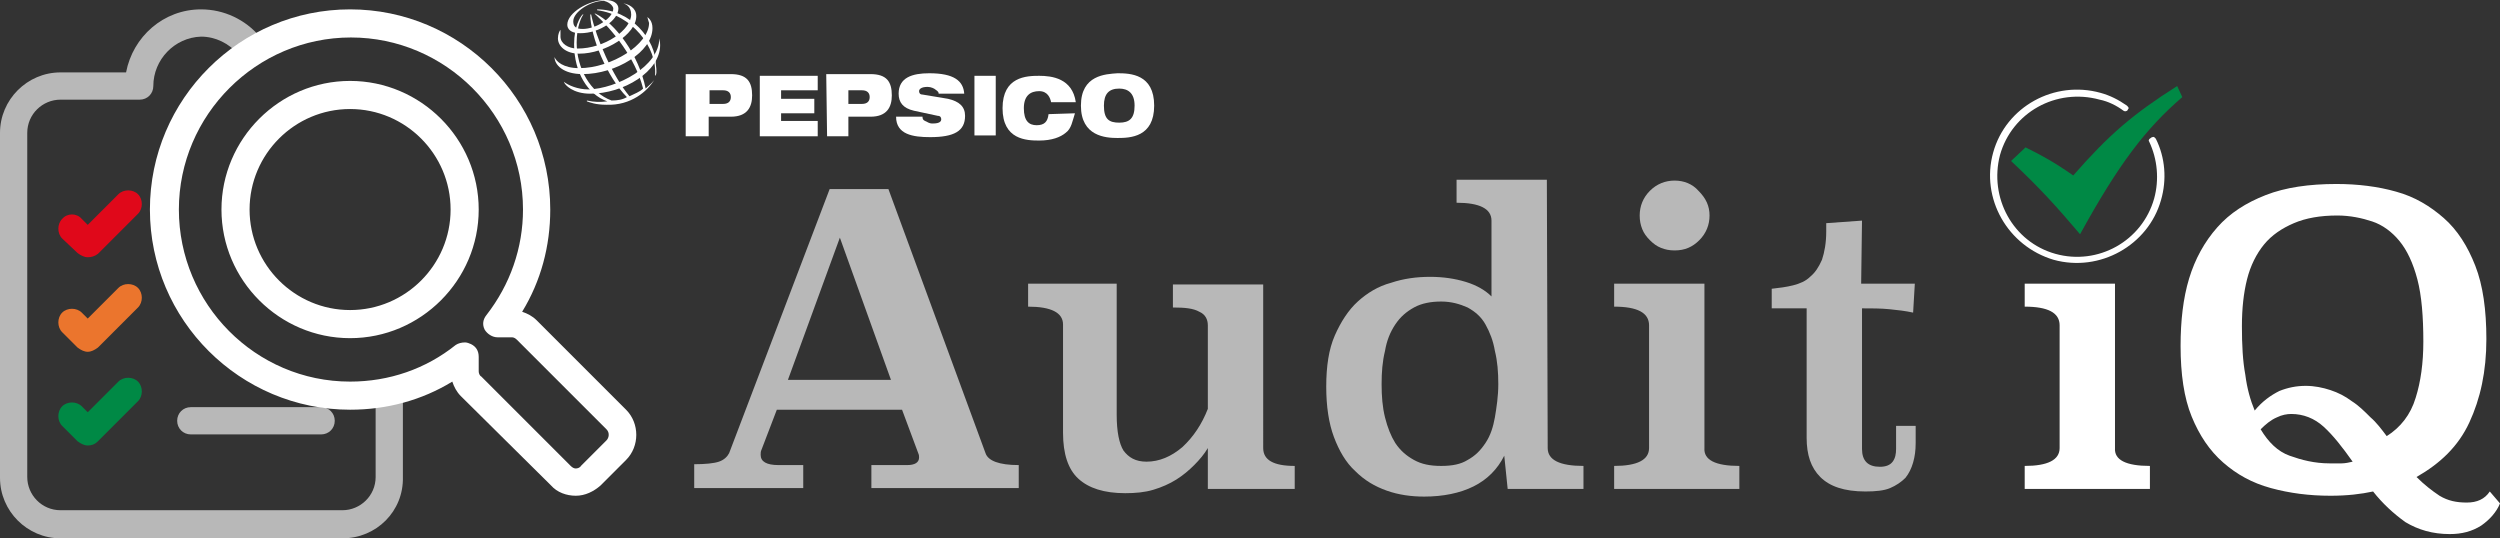 <?xml version="1.0" encoding="utf-8"?>
<!-- Generator: Adobe Illustrator 25.2.1, SVG Export Plug-In . SVG Version: 6.00 Build 0)  -->
<svg version="1.1" id="Layer_1" xmlns="http://www.w3.org/2000/svg" xmlns:xlink="http://www.w3.org/1999/xlink" x="0px" y="0px"
	 viewBox="0 0 293.5 63.2" style="enable-background:new 0 0 293.5 63.2;" xml:space="preserve">
<rect x="0" y="0" width="293.5" height="63.2" fill="#333333" stroke="none"/>
<style type="text/css">
	.st0{fill:#FFFFFF;}
	.st1{fill:#004B91;}
	.st2{fill:#098DCD;}
	.st3{fill:#EB752D;}
	.st4{fill:#008945;}
	.st5{fill:#E0081A;}
	.st6{opacity:0.65;}
	.st7{opacity:0.65;fill:#FFFFFF;enable-background:new    ;}
</style>
<g>
	<path class="st0" d="M226-338.3c0.2-2.7-2.2-5.7-5.4-6.1v-0.1c3.2,0,5.5,2.9,5.5,5.2C226.2-338.8,226.2-338.4,226-338.3L226-338.3z
		 M225.9-337.9c-0.2,0.3-0.5,0.5-0.8,0.8c-0.6-3.2-2.9-6.1-4.7-7h-0.1c1.7,1.5,3.8,4.1,4.5,7c-0.3,0.3-0.8,0.5-1.3,0.7
		c-1.6-1.9-3.1-5.4-3.6-7.6h-0.1c0,2.1,1.6,5.9,3.4,7.7c-0.4,0.2-0.9,0.3-1.4,0.3c-1.8-0.7-3.1-3-3.1-5.4c0-1.5,0.5-2.5,0.6-2.6
		h-0.1c-0.2,0.2-0.8,1.1-0.8,2.8c0,2.6,1.3,4.7,3.1,5.3c-0.6,0.1-1.2,0.1-1.9-0.1v0.1c0.2,0.1,0.8,0.3,1.8,0.3
		C223.8-335.5,225.3-336.9,225.9-337.9L225.9-337.9z"/>
	<path class="st0" d="M221.4-345.4c-1.6,0-3.6,1.2-3.6,2.3c0,0.4,0.3,0.8,1.2,0.8c1.9,0,3.6-1.3,3.6-2.3
		C222.6-345.1,222.1-345.4,221.4-345.4 M222.1-344.6c0,0.9-1.6,1.9-2.9,1.9c-0.6,0-0.9-0.2-0.9-0.7c0-0.9,1.6-1.9,2.9-1.9
		C221.9-345.2,222.1-344.8,222.1-344.6"/>
	<path class="st0" d="M217.2-342.6c-0.1,0.1-0.2,0.4-0.2,0.8c0,0.7,0.7,1.4,2,1.4c2.5,0,5.3-1.8,5.3-3.5c0-0.8-0.7-1.1-1.2-1.2l0,0
		c0.2,0.1,0.7,0.3,0.7,1c0,1.4-2.5,3.2-5,3.2c-0.9,0-1.6-0.5-1.6-1.1C217.2-342.5,217.2-342.6,217.2-342.6L217.2-342.6z"/>
	<path class="st0" d="M225.3-343.8c0.1,0.1,0.5,0.3,0.5,1c0,2.2-3.4,4.3-6.5,4.3c-1.8,0-2.6-0.9-2.6-1.6l0,0
		c0.1,0.4,0.7,1.1,2.2,1.1c3,0,6.5-2.2,6.5-4.2C225.4-343.5,225.3-343.8,225.3-343.8L225.3-343.8z"/>
	<path class="st0" d="M226.4-341.8c0,0.1,0.1,0.3,0.1,0.6c0,2.5-3.4,4.5-6.5,4.5c-1.6,0-2.4-0.8-2.5-1.1l0,0
		c0.4,0.3,1.3,0.7,2.3,0.7C222.4-337.1,226.4-339.2,226.4-341.8L226.4-341.8z"/>
	<path class="st0" d="M231.1-337h1.3c0.5,0,0.7,0.2,0.7,0.6s-0.2,0.6-0.7,0.6h-1.3V-337z M229-332.7h2v-1.8h2.1c1.5,0,2-0.9,2-2
		c0-1.3-0.5-2-2-2h-4.2L229-332.7L229-332.7z"/>
	<polygon class="st0" points="235.8,-338.3 241.2,-338.3 241.2,-337 237.8,-337 237.8,-336.2 240.9,-336.2 240.9,-334.8 
		237.8,-334.8 237.8,-334.1 241.2,-334.1 241.2,-332.7 235.8,-332.7 	"/>
	<path class="st0" d="M244.1-337h1.3c0.5,0,0.7,0.2,0.7,0.6s-0.2,0.6-0.7,0.6h-1.3V-337z M242.1-332.7h2v-1.8h2.1c1.5,0,2-0.9,2-2
		c0-1.3-0.5-2-2-2H242L242.1-332.7L242.1-332.7z"/>
	<path class="st0" d="M250.2-335.1c-1-0.2-1.4-0.8-1.4-1.6c0-1.5,1.3-1.9,2.9-1.9c2.3,0,3.2,0.7,3.3,1.9h-2.4c0-0.2-0.2-0.3-0.3-0.4
		s-0.4-0.2-0.7-0.2c-0.6,0-0.8,0.2-0.8,0.4c0,0.2,0.1,0.3,0.3,0.3l2.4,0.4c1,0.2,1.6,0.7,1.6,1.6c0,1.4-1,2-3.3,2
		c-1.6,0-3.2-0.2-3.2-1.9h2.5c0,0.2,0.1,0.3,0.2,0.4c0.2,0.1,0.3,0.2,0.7,0.2c0.7,0,0.8-0.2,0.8-0.4s-0.1-0.3-0.3-0.3L250.2-335.1z"
		/>
	<rect x="255.8" y="-338.3" class="st0" width="2" height="5.6"/>
	<path class="st0" d="M265.2-334.8c-0.2,0.7-0.3,1.4-0.9,1.8c-0.5,0.4-1.3,0.7-2.5,0.7s-3.4-0.1-3.4-3s2.2-3,3.4-3
		c1.2,0,3.1,0.2,3.4,2.5h-2.3c-0.1-0.4-0.3-1-1.1-1c-0.8,0-1.4,0.4-1.4,1.6s0.5,1.6,1.2,1.6s1-0.3,1.1-1h2.5L265.2-334.8
		L265.2-334.8z"/>
	<path class="st0" d="M267.9-335.5c0-1.1,0.5-1.6,1.4-1.6c0.8,0,1.4,0.4,1.4,1.6s-0.5,1.6-1.4,1.6S267.9-334.3,267.9-335.5
		 M265.8-335.5c0,2.9,2.3,3,3.4,3c1.2,0,3.4-0.1,3.4-3s-2.2-3-3.4-3C268.1-338.5,265.8-338.4,265.8-335.5"/>
</g>
<path class="st0" d="M180.7-332.4c3.1-2.4,7.1-3.6,11-3.1h9.2v5h-9.6c-5.1,0-7.4,2-7.5,6.9h17.1v4.9h-17.3v11.6h-5.9v-13.3
	C177.7-325.9,178.1-329.8,180.7-332.4"/>
<path class="st0" d="M203.6-328.1h5.8v20.9h-5.8V-328.1z M203.6-335.6h5.8v5.2h-5.8V-335.6z"/>
<g>
	<path class="st0" d="M222.1-325.8h5l-0.7,2.6c-0.7-0.1-1.3-0.3-2.2-0.3c-0.8,0-1.6-0.1-2.6-0.1l-2.3,12.5c0,0.1,0,0.1,0,0.3
		c0,0.1,0,0.1,0,0.3c0,0.8,0.4,1.2,1.3,1.2c0.5,0,0.9-0.1,1.2-0.4s0.4-0.7,0.5-1.2l0.4-2h1.8l-0.3,1.6c-0.1,0.7-0.3,1.2-0.4,1.8
		c-0.3,0.5-0.5,0.9-0.9,1.3s-0.9,0.7-1.5,0.9c-0.7,0.3-1.3,0.3-2.2,0.3c-1.6,0-2.8-0.3-3.6-0.8s-1.2-1.5-1.2-3c0-0.4,0-0.8,0.1-1.1
		l2-11.5h-3.2l0.3-1.8c0.7,0,1.3-0.1,2-0.3c0.7-0.1,1.2-0.4,1.8-0.8c0.5-0.4,0.9-0.8,1.3-1.5c0.4-0.7,0.7-1.5,0.8-2.6l0.1-0.8
		l3.2-0.3L222.1-325.8z"/>
	<path class="st0" d="M248.6-318.6c0,1.6-0.3,3.2-0.8,4.7s-1.3,2.7-2.3,3.8c-1,1.1-2.2,1.9-3.6,2.6c-1.5,0.7-3,0.9-4.6,0.9
		c-1.3,0-2.6-0.1-3.8-0.4c-1.1-0.3-2.2-0.7-3-1.3c-0.8-0.7-1.5-1.5-1.9-2.4s-0.7-2.3-0.7-3.8c0-1.6,0.3-3.2,0.8-4.7s1.3-2.7,2.3-3.8
		c1-1.1,2.2-1.9,3.6-2.4c1.5-0.5,3-0.9,4.6-0.9c1.5,0,2.7,0.1,3.9,0.4s2.2,0.7,3,1.3c0.8,0.7,1.5,1.3,1.9,2.4
		C248.5-321.3,248.6-320.1,248.6-318.6z M239.1-324c-0.9,0-1.9,0.3-2.7,0.8s-1.5,1.3-1.9,2.2c-0.5,0.9-0.9,1.9-1.2,3.1
		c-0.3,1.1-0.4,2.3-0.4,3.4s0.1,2,0.3,2.7c0.1,0.7,0.5,1.2,0.9,1.6s0.9,0.7,1.5,0.9c0.5,0.1,1.2,0.3,2,0.3c1.1,0,1.9-0.3,2.7-0.8
		s1.3-1.3,1.9-2.2c0.5-0.9,0.9-1.9,1.2-3.1s0.4-2.3,0.4-3.5c0-1.1-0.1-1.9-0.3-2.6c-0.3-0.7-0.5-1.2-0.9-1.6s-0.9-0.7-1.5-0.8
		C240.4-324,239.7-324,239.1-324z"/>
	<path class="st0" d="M271.7-318.6c0,1.6-0.3,3.2-0.8,4.7s-1.3,2.7-2.3,3.8c-0.9,1.1-2.2,1.9-3.6,2.6c-1.5,0.7-3,0.9-4.6,0.9
		c-1.3,0-2.6-0.1-3.8-0.4c-1.1-0.3-2.2-0.7-3-1.3c-0.8-0.7-1.5-1.5-1.9-2.4s-0.7-2.3-0.7-3.8c0-1.6,0.3-3.2,0.8-4.7s1.3-2.7,2.3-3.8
		c1-1.1,2.2-1.9,3.6-2.4c1.5-0.5,3-0.9,4.6-0.9c1.5,0,2.7,0.1,3.9,0.4c1.2,0.3,2.2,0.7,3,1.3c0.8,0.7,1.5,1.3,1.9,2.4
		C271.5-321.3,271.7-320.1,271.7-318.6z M262.1-324c-0.9,0-1.9,0.3-2.7,0.8c-0.8,0.5-1.5,1.3-1.9,2.2c-0.5,0.9-0.9,1.9-1.2,3.1
		c-0.3,1.1-0.4,2.3-0.4,3.4s0.1,2,0.3,2.7c0.1,0.7,0.5,1.2,0.9,1.6s0.9,0.7,1.5,0.9c0.5,0.1,1.2,0.3,2,0.3c1.1,0,1.9-0.3,2.7-0.8
		c0.8-0.5,1.3-1.3,1.9-2.2c0.5-0.9,0.9-1.9,1.2-3.1c0.3-1.2,0.4-2.3,0.4-3.5c0-1.1-0.1-1.9-0.3-2.6c-0.3-0.7-0.5-1.2-0.9-1.6
		s-0.9-0.7-1.5-0.8C263.4-324,262.8-324,262.1-324z"/>
	<path class="st0" d="M281.2-310.8c0,0.9,0.9,1.3,3,1.3l-0.4,2h-11.3l0.3-2c2.2,0,3.2-0.5,3.5-1.6l3.6-20.6c0-0.9-0.9-1.3-3-1.3
		l0.4-2h8.1L281.2-310.8z"/>
</g>
<g>
	<path class="st0" d="M182.8-302.8h-0.5c-0.1-0.9-0.4-1.3-1.1-1.3h-1.9v2.3h1c0.3,0,0.5-0.4,0.6-1.1h0.5l-0.1,2.8h-0.5
		c-0.1-0.8-0.2-1.1-0.5-1.1h-1v1.9c0,0.3,0.3,0.4,1,0.4v0.5h-3v-0.5c0.5,0,0.7-0.1,0.7-0.4v-4.6c0-0.3-0.2-0.4-0.7-0.4v-0.5h5.5
		V-302.8z"/>
	<path class="st0" d="M188.4-299.2c0,0.3,0.2,0.4,0.7,0.4v0.4h-1.8v-0.9c-0.1,0.1-0.2,0.2-0.3,0.4c-0.1,0.1-0.2,0.2-0.4,0.3
		c-0.2,0.1-0.3,0.2-0.5,0.2c-0.2,0.1-0.4,0.1-0.6,0.1c-0.4,0-0.8-0.1-1-0.3c-0.2-0.2-0.3-0.5-0.3-1v-2.3c0-0.3-0.2-0.4-0.7-0.4v-0.5
		h1.8v2.8c0,0.4,0,0.6,0.1,0.8c0.1,0.2,0.3,0.2,0.5,0.2c0.3,0,0.5-0.1,0.7-0.3s0.4-0.5,0.5-0.8v-1.8c0-0.1-0.1-0.2-0.2-0.3
		c-0.1-0.1-0.3-0.1-0.6-0.1v-0.5h1.9v3.6L188.4-299.2L188.4-299.2z"/>
	<path class="st0" d="M194.8-299.2c0,0.3,0.2,0.4,0.7,0.4v0.4h-2.4v-0.5c0.4,0,0.6-0.1,0.6-0.4v-1.9c0-0.4-0.1-0.6-0.2-0.8
		c-0.1-0.2-0.3-0.2-0.5-0.2c-0.1,0-0.3,0-0.4,0.1c-0.1,0.1-0.3,0.1-0.4,0.2c-0.1,0.1-0.2,0.2-0.4,0.4c-0.1,0.1-0.2,0.3-0.3,0.5v1.8
		c0,0.3,0.2,0.4,0.6,0.4v0.4h-2.4v-0.5c0.5,0,0.7-0.1,0.7-0.4v-2.6c0-0.3-0.2-0.4-0.7-0.4v-0.5h1.9v0.9c0.2-0.3,0.5-0.5,0.8-0.7
		s0.7-0.3,1.1-0.3c0.4,0,0.7,0.1,1,0.3c0.2,0.2,0.3,0.5,0.3,1C194.8-301.6,194.8-299.2,194.8-299.2z"/>
	<path class="st0" d="M200.4-299.9c0,0.2-0.1,0.4-0.2,0.6c-0.1,0.2-0.2,0.4-0.4,0.5c-0.2,0.2-0.3,0.3-0.6,0.4
		c-0.2,0.1-0.5,0.1-0.8,0.1s-0.6,0-0.9-0.1c-0.3-0.1-0.5-0.2-0.7-0.4s-0.4-0.4-0.5-0.7c-0.1-0.3-0.2-0.6-0.2-1
		c0-0.8,0.2-1.4,0.6-1.8c0.4-0.4,1-0.6,1.7-0.6c0.3,0,0.5,0,0.7,0.1s0.4,0.2,0.6,0.3c0.2,0.1,0.3,0.2,0.4,0.4
		c0.1,0.2,0.1,0.3,0.1,0.5s0,0.3-0.2,0.5s-0.2,0.2-0.4,0.2s-0.3-0.1-0.4-0.2c-0.1-0.1-0.2-0.2-0.2-0.4c0-0.1,0-0.2,0.1-0.3
		c0.1-0.1,0.2-0.1,0.3-0.2c-0.1-0.1-0.2-0.2-0.4-0.3c-0.1-0.1-0.3-0.1-0.6-0.1c-0.4,0-0.8,0.2-1,0.4c-0.2,0.3-0.3,0.7-0.3,1.3
		c0,0.3,0,0.6,0.1,0.9s0.2,0.4,0.3,0.6s0.3,0.3,0.4,0.3c0.1,0,0.3,0.1,0.5,0.1c0.1,0,0.3,0,0.4-0.1c0.1,0,0.3-0.1,0.4-0.2
		c0.1-0.1,0.2-0.2,0.3-0.4c0.1-0.1,0.1-0.3,0.2-0.5L200.4-299.9z"/>
	<path class="st0" d="M202.9-302.8h1.1v0.6c-0.2,0-0.3-0.1-0.5-0.1s-0.4,0-0.6,0v3c0,0.3,0.1,0.4,0.4,0.4c0.1,0,0.2,0,0.3-0.1
		c0-0.1,0.1-0.2,0.1-0.3v-0.5h0.4v0.4c0,0.2,0,0.3,0,0.4s-0.1,0.2-0.2,0.3c-0.1,0.1-0.2,0.2-0.3,0.2c-0.1,0.1-0.3,0.1-0.5,0.1
		c-0.4,0-0.7-0.1-0.9-0.3s-0.3-0.5-0.3-0.8v-2.8h-0.7v-0.4c0.2,0,0.3,0,0.4-0.1c0.1,0,0.3-0.1,0.4-0.2c0.1-0.1,0.2-0.2,0.2-0.4
		c0.1-0.2,0.1-0.4,0.1-0.6v-0.2l0.7-0.1L202.9-302.8L202.9-302.8z"/>
	<path class="st0" d="M206.5-299.2c0,0.3,0.2,0.4,0.7,0.4v0.4h-2.6v-0.5c0.5,0,0.7-0.1,0.7-0.4v-2.6c0-0.3-0.2-0.4-0.7-0.4v-0.5h1.9
		L206.5-299.2L206.5-299.2z M206.6-304.2c0,0.2-0.1,0.4-0.2,0.5c-0.1,0.1-0.3,0.2-0.5,0.2c-0.1,0-0.2,0-0.3-0.1s-0.2-0.1-0.2-0.2
		c-0.1-0.1-0.1-0.1-0.2-0.2c0-0.1-0.1-0.2-0.1-0.3c0-0.2,0.1-0.4,0.2-0.5c0.1-0.1,0.3-0.2,0.5-0.2s0.4,0.1,0.5,0.2
		C206.5-304.6,206.6-304.4,206.6-304.2z"/>
	<path class="st0" d="M212.5-300.6c0,0.8-0.2,1.3-0.6,1.7c-0.4,0.4-1,0.6-1.8,0.6c-0.3,0-0.6,0-0.9-0.1c-0.3-0.1-0.5-0.2-0.7-0.4
		s-0.4-0.4-0.5-0.7c-0.1-0.3-0.2-0.7-0.2-1.1c0-0.8,0.2-1.4,0.6-1.8c0.4-0.4,1-0.6,1.8-0.6c0.3,0,0.6,0,0.9,0.1
		c0.3,0.1,0.5,0.2,0.7,0.4c0.2,0.2,0.4,0.4,0.5,0.7C212.5-301.4,212.5-301,212.5-300.6z M210.3-302.4c-0.4,0-0.7,0.1-0.9,0.4
		s-0.3,0.7-0.3,1.2c0,0.4,0,0.7,0.1,1c0,0.3,0.1,0.5,0.2,0.6c0.1,0.1,0.2,0.2,0.4,0.3c0.1,0.1,0.3,0.1,0.5,0.1
		c0.4,0,0.7-0.2,0.9-0.5s0.3-0.7,0.3-1.3c0-0.4,0-0.7-0.1-0.9c-0.1-0.2-0.1-0.4-0.2-0.6c-0.1-0.2-0.2-0.2-0.4-0.3
		C210.6-302.3,210.4-302.4,210.3-302.4z"/>
	<path class="st0" d="M218.2-299.2c0,0.3,0.2,0.4,0.7,0.4v0.4h-2.4v-0.5c0.4,0,0.6-0.1,0.6-0.4v-1.9c0-0.4-0.1-0.6-0.2-0.8
		c-0.1-0.2-0.3-0.2-0.5-0.2c-0.1,0-0.3,0-0.4,0.1c-0.1,0.1-0.3,0.1-0.4,0.2c-0.1,0.1-0.2,0.2-0.4,0.4c-0.1,0.1-0.2,0.3-0.3,0.5v1.8
		c0,0.3,0.2,0.4,0.6,0.4v0.4h-2.4v-0.5c0.5,0,0.7-0.1,0.7-0.4v-2.6c0-0.3-0.2-0.4-0.7-0.4v-0.5h1.9v0.9c0.2-0.3,0.5-0.5,0.8-0.7
		s0.7-0.3,1.1-0.3c0.4,0,0.7,0.1,1,0.3c0.2,0.2,0.3,0.5,0.3,1C218.2-301.6,218.2-299.2,218.2-299.2z"/>
	<path class="st0" d="M223.9-299.2c0,0.3,0.1,0.4,0.3,0.4c0.1,0,0.1,0,0.2-0.1c0-0.1,0.1-0.2,0.1-0.3v-0.5h0.4v0.4
		c0,0.2,0,0.4-0.1,0.5c0,0.1-0.1,0.2-0.2,0.3c-0.1,0.1-0.2,0.1-0.3,0.2c-0.1,0-0.2,0.1-0.4,0.1s-0.3,0-0.4-0.1
		c-0.1,0-0.2-0.1-0.3-0.2s-0.1-0.2-0.2-0.3c0-0.1-0.1-0.2-0.1-0.3c-0.1,0.1-0.1,0.2-0.3,0.4c-0.1,0.1-0.2,0.2-0.4,0.3
		c-0.2,0.1-0.3,0.2-0.5,0.2s-0.4,0.1-0.6,0.1c-0.5,0-0.9-0.1-1.2-0.3c-0.3-0.2-0.4-0.5-0.4-0.9c0-0.2,0-0.4,0.1-0.6s0.2-0.3,0.4-0.4
		s0.3-0.2,0.5-0.2s0.4-0.1,0.7-0.2c0.2,0,0.5-0.1,0.7-0.1s0.5-0.1,0.7-0.2v-0.4c0-0.1,0-0.3-0.1-0.4s-0.1-0.2-0.2-0.3
		c-0.1-0.1-0.2-0.2-0.3-0.2s-0.3-0.1-0.4-0.1c-0.3,0-0.5,0-0.7,0.1s-0.3,0.1-0.5,0.2c0.1,0,0.2,0.1,0.3,0.1c0.1,0.1,0.1,0.2,0.1,0.3
		c0,0.2-0.1,0.3-0.2,0.4c-0.1,0.1-0.2,0.2-0.4,0.2s-0.3-0.1-0.4-0.2c-0.1-0.1-0.1-0.3-0.1-0.4s0-0.3,0.1-0.4s0.2-0.3,0.4-0.4
		s0.4-0.2,0.6-0.3s0.5-0.1,0.9-0.1c0.3,0,0.5,0,0.7,0.1s0.5,0.1,0.6,0.3c0.2,0.1,0.3,0.3,0.4,0.5c0.1,0.2,0.2,0.5,0.2,0.8v2H223.9z
		 M222.8-300.8c-0.4,0.1-0.7,0.2-0.9,0.3c-0.3,0.1-0.5,0.2-0.7,0.2c-0.2,0.1-0.3,0.2-0.4,0.3c-0.1,0.1-0.1,0.3-0.1,0.4
		c0,0.2,0.1,0.4,0.2,0.5c0.1,0.1,0.4,0.2,0.6,0.2s0.5-0.1,0.8-0.2c0.2-0.1,0.4-0.3,0.5-0.5L222.8-300.8L222.8-300.8z"/>
	<path class="st0" d="M227.2-299.2c0,0.3,0.2,0.4,0.7,0.4v0.4h-2.6v-0.5c0.5,0,0.7-0.1,0.7-0.4v-4.9c0-0.3-0.2-0.4-0.7-0.4v-0.5h1.9
		L227.2-299.2L227.2-299.2z"/>
	<path class="st0" d="M234.3-304.3c-0.5,0-0.7,0.1-0.7,0.4v4.6c0,0.3,0.2,0.4,0.7,0.4v0.5h-2.8v-0.5c0.5,0,0.8-0.1,0.8-0.4v-4.6
		c0-0.3-0.3-0.4-0.8-0.4v-0.5h2.8V-304.3z"/>
	<path class="st0" d="M240.1-299.2c0,0.3,0.2,0.4,0.7,0.4v0.4h-2.4v-0.5c0.4,0,0.6-0.1,0.6-0.4v-1.9c0-0.4-0.1-0.6-0.2-0.8
		c-0.1-0.2-0.3-0.2-0.5-0.2c-0.1,0-0.3,0-0.4,0.1c-0.1,0.1-0.3,0.1-0.4,0.2c-0.1,0.1-0.2,0.2-0.4,0.4c-0.1,0.1-0.2,0.3-0.3,0.5v1.8
		c0,0.3,0.2,0.4,0.6,0.4v0.4H235v-0.5c0.5,0,0.7-0.1,0.7-0.4v-2.6c0-0.3-0.2-0.4-0.7-0.4v-0.5h1.9v0.9c0.2-0.3,0.5-0.5,0.8-0.7
		s0.7-0.3,1.1-0.3c0.4,0,0.7,0.1,1,0.3c0.2,0.2,0.3,0.5,0.3,1V-299.2L240.1-299.2z"/>
	<path class="st0" d="M242.6-298.1c-0.1,0-0.2,0.1-0.3,0.2s-0.1,0.2-0.1,0.3c0,0.1,0,0.2,0.1,0.3s0.2,0.2,0.3,0.3
		c0.1,0.1,0.3,0.1,0.5,0.2s0.4,0.1,0.6,0.1c0.6,0,1-0.1,1.3-0.2s0.4-0.4,0.4-0.6c0-0.1,0-0.2-0.1-0.3c0-0.1-0.1-0.2-0.2-0.2
		c-0.1-0.1-0.3-0.1-0.4-0.2c-0.2,0-0.4-0.1-0.7-0.1c-0.4,0-0.7-0.1-0.9-0.1c-0.3,0-0.5-0.1-0.7-0.2s-0.3-0.2-0.4-0.3
		c-0.1-0.1-0.1-0.2-0.1-0.4c0-0.1,0-0.3,0.1-0.4s0.2-0.2,0.3-0.3c-0.2-0.1-0.3-0.2-0.4-0.4c-0.1-0.2-0.1-0.4-0.1-0.7
		c0-0.5,0.2-0.9,0.5-1.2c0.4-0.2,0.8-0.4,1.5-0.4c0.6,0,1.1,0.1,1.4,0.3c0.1-0.1,0.3-0.2,0.4-0.3c0.2-0.1,0.3-0.1,0.5-0.1
		c0.1,0,0.2,0,0.3,0.1c0.1,0,0.2,0.1,0.3,0.2s0.2,0.2,0.3,0.3c0.1,0.1,0.1,0.3,0.1,0.5s0,0.4-0.2,0.5s-0.2,0.2-0.4,0.2
		s-0.3,0-0.4-0.1c-0.1-0.1-0.1-0.2-0.1-0.3s0-0.3,0.1-0.4s0.2-0.1,0.4-0.1c0-0.1-0.1-0.2-0.2-0.2s-0.2-0.1-0.4-0.1s-0.3,0.1-0.5,0.2
		c0.1,0.1,0.2,0.3,0.3,0.4s0.1,0.3,0.1,0.5c0,0.3-0.1,0.5-0.2,0.7c-0.1,0.2-0.3,0.4-0.4,0.5c-0.2,0.1-0.4,0.2-0.7,0.3
		c-0.3,0.1-0.5,0.1-0.8,0.1s-0.5,0-0.6,0c-0.2,0-0.3-0.1-0.5-0.1c-0.1,0-0.1,0.1-0.1,0.2s0,0.1,0,0.1s0.1,0.1,0.2,0.1
		c0.1,0,0.3,0.1,0.5,0.1s0.5,0.1,0.9,0.1s0.8,0.1,1.1,0.2s0.5,0.2,0.6,0.3c0.1,0.1,0.3,0.2,0.3,0.4c0.1,0.1,0.1,0.3,0.1,0.5
		c0,1-0.9,1.5-2.6,1.5c-0.8,0-1.4-0.1-1.8-0.2c-0.4-0.2-0.6-0.5-0.6-0.9c0-0.2,0-0.3,0.1-0.4s0.1-0.2,0.2-0.3
		c0.1-0.1,0.2-0.1,0.4-0.2c0.1,0,0.3-0.1,0.4-0.1L242.6-298.1z M243.7-302.3c-0.4,0-0.6,0.1-0.8,0.3c-0.2,0.2-0.2,0.4-0.2,0.8
		s0.1,0.7,0.3,0.8s0.4,0.3,0.8,0.3s0.6-0.1,0.8-0.3c0.2-0.2,0.3-0.5,0.3-0.8c0-0.4-0.1-0.7-0.3-0.8
		C244.2-302.2,244-302.3,243.7-302.3z"/>
	<path class="st0" d="M249.5-301.9c0.2-0.3,0.4-0.6,0.6-0.7c0.2-0.2,0.5-0.2,0.8-0.2c0.1,0,0.2,0,0.4,0.1c0.1,0,0.2,0.1,0.4,0.2
		c0.1,0.1,0.2,0.2,0.3,0.3s0.1,0.3,0.1,0.5s-0.1,0.4-0.2,0.5c-0.1,0.1-0.3,0.2-0.5,0.2s-0.3-0.1-0.4-0.2s-0.2-0.2-0.2-0.4
		c0-0.1,0-0.3,0.1-0.4s0.2-0.2,0.4-0.2c0-0.1-0.1-0.2-0.2-0.2s-0.2-0.1-0.3-0.1s-0.2,0-0.3,0.1s-0.2,0.1-0.3,0.2s-0.2,0.2-0.3,0.4
		s-0.2,0.4-0.3,0.6v1.8c0,0.1,0.1,0.2,0.2,0.3c0.1,0.1,0.3,0.1,0.6,0.1v0.6h-2.7v-0.5c0.5,0,0.7-0.1,0.7-0.4v-2.6
		c0-0.3-0.2-0.4-0.7-0.4v-0.5h1.9v0.9L249.5-301.9L249.5-301.9z"/>
	<path class="st0" d="M253.8-300.6c0,0.6,0.1,1,0.3,1.4c0.2,0.3,0.5,0.5,0.9,0.5c0.3,0,0.6-0.1,0.8-0.2s0.4-0.4,0.5-0.8l0.5,0.1
		c0,0.2-0.1,0.4-0.2,0.6s-0.2,0.3-0.4,0.5c-0.2,0.1-0.3,0.2-0.6,0.3c-0.2,0.1-0.5,0.1-0.8,0.1s-0.6,0-0.8-0.1
		c-0.3-0.1-0.5-0.2-0.7-0.4c-0.2-0.2-0.4-0.4-0.5-0.7s-0.2-0.7-0.2-1.1s0.1-0.7,0.2-1c0.1-0.3,0.3-0.5,0.4-0.7
		c0.2-0.2,0.4-0.4,0.7-0.5s0.6-0.2,1-0.2c1.4,0,2.1,0.8,2.1,2.3L253.8-300.6L253.8-300.6z M256-301.1c0-0.2,0-0.4-0.1-0.5
		c0-0.2-0.1-0.3-0.2-0.4c-0.1-0.1-0.2-0.2-0.3-0.3s-0.3-0.1-0.5-0.1c-0.3,0-0.6,0.1-0.8,0.3c-0.2,0.2-0.3,0.6-0.4,1.1L256-301.1
		L256-301.1z"/>
	<path class="st0" d="M262.3-299.2c0,0.3,0.2,0.4,0.7,0.4v0.4h-1.6l-0.1-0.7c-0.1,0.3-0.3,0.5-0.6,0.7c-0.3,0.1-0.6,0.2-1,0.2
		c-0.3,0-0.5,0-0.8-0.1c-0.2-0.1-0.5-0.2-0.6-0.4s-0.3-0.4-0.4-0.7c-0.1-0.3-0.2-0.7-0.2-1.1s0.1-0.8,0.2-1.1
		c0.1-0.3,0.3-0.5,0.5-0.7s0.4-0.3,0.7-0.4c0.3-0.1,0.5-0.1,0.8-0.1s0.5,0,0.7,0.1s0.4,0.2,0.5,0.3v-1.6c0-0.3-0.2-0.4-0.7-0.4v-0.5
		h1.9V-299.2L262.3-299.2z M260.1-302.4c-0.2,0-0.4,0-0.6,0.1s-0.3,0.2-0.4,0.4c-0.1,0.2-0.2,0.3-0.2,0.6c0,0.2-0.1,0.5-0.1,0.7
		c0,0.3,0,0.5,0.1,0.7c0,0.2,0.1,0.4,0.2,0.6s0.2,0.3,0.4,0.4c0.2,0.1,0.3,0.1,0.6,0.1c0.3,0,0.4,0,0.6-0.1s0.3-0.2,0.4-0.4
		c0.1-0.2,0.2-0.3,0.2-0.6c0-0.3,0.1-0.4,0.1-0.7c0-0.3,0-0.5-0.1-0.7s-0.1-0.4-0.2-0.6s-0.2-0.3-0.4-0.4
		C260.5-302.3,260.3-302.4,260.1-302.4z"/>
	<path class="st0" d="M265.6-299.2c0,0.3,0.2,0.4,0.7,0.4v0.4h-2.6v-0.5c0.5,0,0.7-0.1,0.7-0.4v-2.6c0-0.3-0.2-0.4-0.7-0.4v-0.5h1.9
		V-299.2L265.6-299.2z M265.7-304.2c0,0.2-0.1,0.4-0.2,0.5s-0.3,0.2-0.5,0.2c-0.1,0-0.2,0-0.3-0.1c-0.1,0-0.2-0.1-0.2-0.2
		c-0.1-0.1-0.1-0.1-0.2-0.2c0-0.1-0.1-0.2-0.1-0.3c0-0.2,0.1-0.4,0.2-0.5s0.3-0.2,0.5-0.2s0.4,0.1,0.5,0.2
		C265.6-304.6,265.7-304.4,265.7-304.2z"/>
	<path class="st0" d="M268.1-300.6c0,0.6,0.1,1,0.3,1.4c0.2,0.3,0.5,0.5,0.9,0.5c0.3,0,0.6-0.1,0.8-0.2c0.2-0.1,0.4-0.4,0.5-0.8
		l0.5,0.1c0,0.2-0.1,0.4-0.2,0.6s-0.2,0.3-0.4,0.5c-0.2,0.1-0.3,0.2-0.6,0.3c-0.2,0.1-0.5,0.1-0.8,0.1s-0.6,0-0.8-0.1
		c-0.3-0.1-0.5-0.2-0.7-0.4c-0.2-0.2-0.4-0.4-0.5-0.7s-0.2-0.7-0.2-1.1s0.1-0.7,0.2-1s0.3-0.5,0.4-0.7c0.2-0.2,0.4-0.4,0.7-0.5
		c0.3-0.1,0.6-0.2,1-0.2c1.4,0,2.1,0.8,2.1,2.3L268.1-300.6L268.1-300.6z M270.3-301.1c0-0.2,0-0.4-0.1-0.5c0-0.2-0.1-0.3-0.2-0.4
		s-0.2-0.2-0.3-0.3s-0.3-0.1-0.5-0.1c-0.3,0-0.6,0.1-0.8,0.3c-0.2,0.2-0.3,0.6-0.4,1.1L270.3-301.1L270.3-301.1z"/>
	<path class="st0" d="M277.1-299.2c0,0.3,0.2,0.4,0.7,0.4v0.4h-2.4v-0.5c0.4,0,0.6-0.1,0.6-0.4v-1.9c0-0.4-0.1-0.6-0.2-0.8
		c-0.1-0.2-0.3-0.2-0.5-0.2c-0.1,0-0.3,0-0.4,0.1s-0.3,0.1-0.4,0.2s-0.2,0.2-0.4,0.4c-0.1,0.1-0.2,0.3-0.3,0.5v1.8
		c0,0.3,0.2,0.4,0.6,0.4v0.4H272v-0.5c0.5,0,0.7-0.1,0.7-0.4v-2.6c0-0.3-0.2-0.4-0.7-0.4v-0.5h1.9v0.9c0.2-0.3,0.5-0.5,0.8-0.7
		s0.7-0.3,1.1-0.3s0.7,0.1,1,0.3c0.2,0.2,0.3,0.5,0.3,1L277.1-299.2L277.1-299.2z"/>
	<path class="st0" d="M280.2-302.8h1.1v0.6c-0.2,0-0.3-0.1-0.5-0.1s-0.4,0-0.6,0v3c0,0.3,0.1,0.4,0.4,0.4c0.1,0,0.2,0,0.3-0.1
		c0-0.1,0.1-0.2,0.1-0.3v-0.5h0.4v0.4c0,0.2,0,0.3,0,0.4s-0.1,0.2-0.2,0.3c-0.1,0.1-0.2,0.2-0.3,0.2c-0.1,0.1-0.3,0.1-0.5,0.1
		c-0.4,0-0.7-0.1-0.9-0.3c-0.2-0.2-0.3-0.5-0.3-0.8v-2.8h-0.9v-0.4c0.2,0,0.3,0,0.4-0.1c0.1,0,0.3-0.1,0.4-0.2s0.2-0.2,0.2-0.4
		c0.1-0.2,0.1-0.4,0.1-0.6v-0.2l0.7-0.1L280.2-302.8L280.2-302.8z"/>
	<path class="st0" d="M285.6-301.2l-0.5,0.1c-0.1-0.4-0.2-0.7-0.5-0.9c-0.3-0.2-0.6-0.3-1-0.3c-0.2,0-0.4,0-0.6,0.1
		c-0.1,0.1-0.2,0.2-0.2,0.4s0.1,0.3,0.2,0.4s0.3,0.2,0.6,0.2c0.3,0,0.5,0.1,0.7,0.2s0.5,0.1,0.7,0.2s0.4,0.2,0.6,0.4
		c0.1,0.2,0.2,0.4,0.2,0.7c0,0.2,0,0.4-0.1,0.6s-0.2,0.3-0.3,0.4s-0.3,0.2-0.5,0.3c-0.2,0.1-0.4,0.1-0.6,0.1c-0.3,0-0.6,0-0.8-0.1
		c-0.2-0.1-0.4-0.1-0.6-0.3c0,0-0.1,0-0.1-0.1h-0.1c0,0,0,0-0.1,0.1c0,0.1-0.1,0.2-0.1,0.3H282v-1.7l0.5-0.1c0,0.2,0.1,0.4,0.2,0.5
		s0.2,0.3,0.4,0.4c0.2,0.1,0.3,0.2,0.5,0.2c0.2,0.1,0.4,0.1,0.6,0.1c0.3,0,0.5-0.1,0.6-0.2s0.2-0.3,0.2-0.4c0-0.2-0.1-0.3-0.2-0.4
		s-0.3-0.2-0.6-0.2c-0.3,0-0.5-0.1-0.7-0.2s-0.5-0.1-0.7-0.2s-0.4-0.2-0.6-0.4c-0.1-0.2-0.2-0.4-0.2-0.7c0-0.4,0.1-0.7,0.4-0.9
		c0.3-0.2,0.6-0.3,1.1-0.3c0.3,0,0.5,0,0.7,0.1s0.4,0.1,0.5,0.2l0.1,0.1h0.1c0,0,0,0,0.1-0.1s0.1-0.2,0.1-0.3h0.5V-301.2
		L285.6-301.2z"/>
</g>
<path class="st0" d="M160.1-313.7h-0.7c-0.3-1-1-2-2.1-2.3c-0.3-1.5-1.7-2.7-3.2-2.7c-0.9,0-1.8,0.3-2.4,0.9c-0.3,0.3-0.3,0.9,0,1.2
	c0.3,0.3,0.9,0.3,1.2,0s0.8-0.5,1.3-0.5c0.8,0,1.3,0.4,1.5,0.9c-0.6,0.1-1.3,0.4-1.8,0.9c-0.3,0.3-0.3,0.9,0,1.2
	c0.3,0.3,0.9,0.3,1.2,0s0.8-0.5,1.3-0.5c0.6,0,1.3,0.4,1.5,0.9h-5.8l0,0c0-1.4-0.9-2.7-2.2-3.2c-0.3-1.5-1.7-2.7-3.2-2.7
	c-0.9,0-1.8,0.3-2.4,0.9c-0.3,0.3-0.3,0.9,0,1.2c0.3,0.3,0.9,0.3,1.2,0s0.8-0.5,1.3-0.5c0.8,0,1.3,0.4,1.5,0.9
	c-0.6,0.1-1.3,0.4-1.8,0.9c-0.3,0.3-0.3,0.9,0,1.2c0.3,0.3,0.9,0.3,1.2,0s0.8-0.5,1.3-0.5c0.9,0,1.8,0.8,1.8,1.8l0,0h-1.2h-4.3l0,0
	c0-1.9-1.4-3.3-3.3-3.3c-0.9,0-1.8,0.3-2.4,0.9c-0.3,0.3-0.3,0.9,0,1.2c0.3,0.3,0.9,0.3,1.2,0s0.8-0.5,1.3-0.5
	c0.9,0,1.8,0.8,1.8,1.8l0,0h-5.1c-0.4,0-0.8,0.3-0.9,0.8c0,0.3-0.5,7.3,4.4,11v2.5c0,0.4,0.3,0.9,0.9,0.9h6.5h6.5
	c0.4,0,0.9-0.3,0.9-0.9v-2.5c4.9-3.8,4.4-10.7,4.4-11C160.8-313.4,160.5-313.7,160.1-313.7z M155.2-303c-0.2,0.1-0.3,0.4-0.3,0.6
	v2.1h-5.6h-5.6v-2.1c0-0.3-0.1-0.5-0.3-0.6c-1.9-1.3-3.2-3.3-3.8-6.1c-0.3-1.3-0.3-2.3-0.3-3.1h10.1h9.9
	C159.3-310.2,158.9-305.5,155.2-303z M143.4-306.4c0.3,0.3,0.2,0.9-0.1,1.2c-0.1,0.1-0.3,0.2-0.5,0.2s-0.5-0.1-0.6-0.3
	c-0.9-1.2-1.4-2.7-1.9-4.4c-0.1-0.4,0.2-0.9,0.6-0.9s0.9,0.2,0.9,0.6C142.1-308.6,142.6-307.3,143.4-306.4z"/>
<path class="st0" d="M139.3-322.5C139.3-322.5,139.3-322.6,139.3-322.5C139.3-322.6,139.3-322.6,139.3-322.5
	C139.3-322.6,139.3-322.6,139.3-322.5L139.3-322.5L139.3-322.5c0-0.1,0-0.1,0-0.2l0,0c0,0,0,0,0-0.1l0,0l-1.8-4v-3.2
	c0-0.5-0.4-0.9-0.9-0.9h-2.8c0.1,0.6,0.2,1.2,0.3,1.8h1.7v1.4h-1.4c0,0.5,0,0.9,0,1.4c0,0.1,0,0.2,0,0.3h1.8l1,2.4h-2.9
	c-0.1,0.6-0.2,1.3-0.3,1.8h3.8v2.7l-4.9,0.6c-0.3,0.6-0.5,1.3-0.9,1.9l5.6-0.8v3.5l-8.2,1c-0.6,0.8-1.3,1.4-2,2.1l10.2-1.3v11.7
	h-11.7v-8.9c-0.6,0.4-1.2,0.9-1.8,1.3v8.6c0,0.5,0.4,0.9,0.9,0.9h13.6c0.5,0,0.9-0.4,0.9-0.9v-13.4l0,0L139.3-322.5L139.3-322.5z"/>
<path class="st0" d="M171.8-319.8c0.3-0.1,0.5-0.4,0.5-0.9s-0.4-0.9-0.9-0.9H170h-0.4l1.2-1.7c0.3-0.4,0.2-0.9-0.2-1.3
	c-0.4-0.3-0.9-0.2-1.3,0.2l-2,2.7h-5.5h-1.4c-0.5,0-0.9,0.4-0.9,0.9c0,0.3,0.2,0.6,0.4,0.9l-0.3,0.5c-0.1,0.2-0.2,0.3-0.2,0.6v18.4
	c0,0.2,0.1,0.4,0.2,0.6l0.9,0.9c0.2,0.2,0.4,0.3,0.6,0.3h9.7c0.3,0,0.5-0.1,0.8-0.3l0.8-0.9c0.1-0.2,0.2-0.3,0.2-0.5v-18.4
	c0-0.2-0.1-0.4-0.2-0.5L171.8-319.8z M170.4-300.3h-8.8l-0.3-0.4v-7.8c0.3,0.1,0.6,0.1,1,0.1c0.2,0,0.9-1.9,0.4-1.8
	c-0.6,0.1-1,0-1.4-0.1v-8.2l1.2-1.4h5.5l0,0l0,0h1.7l1.2,1.4v5.2c-1.3-0.2-3.2-0.2-5.4,1.7c-0.2,0.1-0.3,0.3-0.5,0.4
	c-0.4,0.3-0.5,0.9-0.2,1.3c0.2,0.2,0.4,0.3,0.8,0.3c0.2,0,0.4-0.1,0.5-0.2c0.2-0.2,0.4-0.3,0.6-0.5c1.8-1.5,3.3-1.4,4.1-1.3v10.7
	L170.4-300.3z M165.4-324.1c0.5,0,0.9,0.4,0.9,0.9s-0.4,0.9-0.9,0.9s-0.9-0.4-0.9-0.9S164.9-324.1,165.4-324.1z M162.7-325.1
	c0-0.4,0.3-0.8,0.8-0.8c0.4,0,0.8,0.3,0.8,0.8s-0.4,0.7-0.8,0.7C163-324.4,162.7-324.7,162.7-325.1z M164.3-327
	c0-0.3,0.2-0.5,0.5-0.5s0.5,0.2,0.5,0.5s-0.2,0.5-0.5,0.5S164.3-326.7,164.3-327z"/>
<g>
	<g>
		<path class="st1" d="M169.7-230.6c0.2-2.7-2.2-5.7-5.4-6.1v-0.1c3.2,0,5.5,2.9,5.5,5.2C169.9-231.1,169.9-230.7,169.7-230.6
			L169.7-230.6z M169.6-230.2c-0.2,0.3-0.5,0.5-0.8,0.8c-0.6-3.2-2.9-6.1-4.7-7H164c1.7,1.5,3.8,4.1,4.5,7c-0.3,0.3-0.8,0.5-1.3,0.7
			c-1.6-1.9-3.1-5.4-3.6-7.6h-0.1c0,2.1,1.6,5.9,3.4,7.7c-0.4,0.2-0.9,0.3-1.4,0.3c-1.8-0.7-3.1-3-3.1-5.4c0-1.5,0.5-2.5,0.6-2.6
			h-0.1c-0.2,0.2-0.8,1.1-0.8,2.8c0,2.6,1.3,4.7,3.1,5.3c-0.6,0.1-1.2,0.1-1.9-0.1v0.1c0.2,0.1,0.8,0.3,1.8,0.3
			C167.5-227.8,169-229.2,169.6-230.2L169.6-230.2z"/>
		<path class="st2" d="M165.1-237.7c-1.6,0-3.6,1.2-3.6,2.3c0,0.4,0.3,0.8,1.2,0.8c1.9,0,3.6-1.3,3.6-2.3
			C166.3-237.4,165.8-237.7,165.1-237.7 M165.8-236.9c0,0.9-1.6,1.9-2.9,1.9c-0.6,0-0.9-0.2-0.9-0.7c0-0.9,1.6-1.9,2.9-1.9
			C165.6-237.5,165.8-237.1,165.8-236.9"/>
		<path class="st3" d="M160.9-234.9c-0.1,0.1-0.2,0.4-0.2,0.8c0,0.7,0.7,1.4,2,1.4c2.5,0,5.3-1.8,5.3-3.5c0-0.8-0.7-1.1-1.2-1.2l0,0
			c0.2,0.1,0.7,0.3,0.7,1c0,1.4-2.5,3.2-5,3.2c-0.9,0-1.6-0.5-1.6-1.1C160.9-234.8,160.9-234.9,160.9-234.9L160.9-234.9z"/>
		<path class="st4" d="M169-236.1c0.1,0.1,0.5,0.3,0.5,1c0,2.2-3.4,4.3-6.5,4.3c-1.8,0-2.6-0.9-2.6-1.6l0,0c0.1,0.4,0.7,1.1,2.2,1.1
			c3,0,6.5-2.2,6.5-4.2C169.1-235.8,169-236.1,169-236.1L169-236.1z"/>
		<path class="st5" d="M170.1-234.1c0,0.1,0.1,0.3,0.1,0.6c0,2.5-3.4,4.5-6.5,4.5c-1.6,0-2.4-0.8-2.5-1.1l0,0
			c0.4,0.3,1.3,0.7,2.3,0.7C166.1-229.4,170.1-231.5,170.1-234.1L170.1-234.1z"/>
		<path class="st1" d="M174.8-229.3h1.3c0.5,0,0.7,0.2,0.7,0.6c0,0.4-0.2,0.6-0.7,0.6h-1.3V-229.3z M172.7-225h2v-1.8h2.1
			c1.5,0,2-0.9,2-2c0-1.3-0.5-2-2-2h-4.2L172.7-225L172.7-225z"/>
		<polygon class="st1" points="179.5,-230.6 184.9,-230.6 184.9,-229.3 181.5,-229.3 181.5,-228.5 184.6,-228.5 184.6,-227.1 
			181.5,-227.1 181.5,-226.4 184.9,-226.4 184.9,-225 179.5,-225 		"/>
		<path class="st1" d="M187.8-229.3h1.3c0.5,0,0.7,0.2,0.7,0.6c0,0.4-0.2,0.6-0.7,0.6h-1.3V-229.3z M185.8-225h2v-1.8h2.1
			c1.5,0,2-0.9,2-2c0-1.3-0.5-2-2-2h-4.2L185.8-225L185.8-225z"/>
		<path class="st1" d="M193.9-227.4c-1-0.2-1.4-0.8-1.4-1.6c0-1.5,1.3-1.9,2.9-1.9c2.3,0,3.2,0.7,3.3,1.9h-2.4
			c0-0.2-0.2-0.3-0.3-0.4s-0.4-0.2-0.7-0.2c-0.6,0-0.8,0.2-0.8,0.4s0.1,0.3,0.3,0.3l2.4,0.4c1,0.2,1.6,0.7,1.6,1.6c0,1.4-1,2-3.3,2
			c-1.6,0-3.2-0.2-3.2-1.9h2.5c0,0.2,0.1,0.3,0.2,0.4c0.2,0.1,0.3,0.2,0.7,0.2c0.7,0,0.8-0.2,0.8-0.4s-0.1-0.3-0.3-0.3L193.9-227.4z
			"/>
		<rect x="199.5" y="-230.6" class="st1" width="2" height="5.6"/>
		<path class="st1" d="M208.9-227.1c-0.2,0.7-0.3,1.4-0.9,1.8c-0.5,0.4-1.3,0.7-2.5,0.7s-3.4-0.1-3.4-3s2.2-3,3.4-3s3.1,0.2,3.4,2.5
			h-2.3c-0.1-0.4-0.3-1-1.1-1s-1.4,0.4-1.4,1.6c0,1.2,0.5,1.6,1.2,1.6s1-0.3,1.1-1h2.5V-227.1z"/>
		<path class="st1" d="M211.6-227.8c0-1.1,0.5-1.6,1.4-1.6c0.8,0,1.4,0.4,1.4,1.6c0,1.2-0.5,1.6-1.4,1.6S211.6-226.6,211.6-227.8
			 M209.5-227.8c0,2.9,2.3,3,3.4,3c1.2,0,3.4-0.1,3.4-3s-2.2-3-3.4-3C211.8-230.8,209.5-230.7,209.5-227.8"/>
	</g>
	<path class="st2" d="M124.4-224.7c3.1-2.4,7.1-3.6,11-3.1h9.2v5H135c-5.1,0-7.4,2-7.5,6.9h17.1v4.9h-17.3v11.6h-5.9v-13.3
		C121.4-218.2,121.8-222.1,124.4-224.7"/>
	<path class="st2" d="M147.3-220.4h5.8v20.9h-5.8V-220.4z M147.3-227.9h5.8v5.2h-5.8V-227.9z"/>
	<g>
		<path class="st1" d="M165.8-218.1h5l-0.7,2.6c-0.7-0.1-1.3-0.3-2.2-0.3c-0.8,0-1.6-0.1-2.6-0.1l-2.3,12.5c0,0.1,0,0.1,0,0.3
			c0,0.1,0,0.1,0,0.3c0,0.8,0.4,1.2,1.3,1.2c0.5,0,0.9-0.1,1.2-0.4c0.3-0.3,0.4-0.7,0.5-1.2l0.4-2h1.8l-0.3,1.6
			c-0.1,0.7-0.3,1.2-0.4,1.8c-0.3,0.5-0.5,0.9-0.9,1.3c-0.4,0.4-0.9,0.7-1.5,0.9c-0.7,0.3-1.3,0.3-2.2,0.3c-1.6,0-2.8-0.3-3.6-0.8
			s-1.2-1.5-1.2-3c0-0.4,0-0.8,0.1-1.1l2-11.5H157l0.3-1.8c0.7,0,1.3-0.1,2-0.3c0.7-0.1,1.2-0.4,1.8-0.8c0.5-0.4,0.9-0.8,1.3-1.5
			c0.4-0.7,0.7-1.5,0.8-2.6l0.1-0.8l3.2-0.3L165.8-218.1z"/>
		<path class="st1" d="M192.3-210.9c0,1.6-0.3,3.2-0.8,4.7s-1.3,2.7-2.3,3.8s-2.2,1.9-3.6,2.6c-1.5,0.7-3,0.9-4.6,0.9
			c-1.3,0-2.6-0.1-3.8-0.4c-1.1-0.3-2.2-0.7-3-1.3c-0.8-0.7-1.5-1.5-1.9-2.4s-0.7-2.3-0.7-3.8c0-1.6,0.3-3.2,0.8-4.7
			s1.3-2.7,2.3-3.8s2.2-1.9,3.6-2.4c1.5-0.5,3-0.9,4.6-0.9c1.5,0,2.7,0.1,3.9,0.4s2.2,0.7,3,1.3c0.8,0.7,1.5,1.3,1.9,2.4
			C192.2-213.6,192.3-212.4,192.3-210.9z M182.8-216.3c-0.9,0-1.9,0.3-2.7,0.8s-1.5,1.3-1.9,2.2c-0.5,0.9-0.9,1.9-1.2,3.1
			c-0.3,1.1-0.4,2.3-0.4,3.4c0,1.1,0.1,2,0.3,2.7c0.1,0.7,0.5,1.2,0.9,1.6s0.9,0.7,1.5,0.9c0.5,0.1,1.2,0.3,2,0.3
			c1.1,0,1.9-0.3,2.7-0.8s1.3-1.3,1.9-2.2c0.5-0.9,0.9-1.9,1.2-3.1s0.4-2.3,0.4-3.5c0-1.1-0.1-1.9-0.3-2.6c-0.3-0.7-0.5-1.2-0.9-1.6
			c-0.4-0.4-0.9-0.7-1.5-0.8C184.1-216.3,183.4-216.3,182.8-216.3z"/>
		<path class="st1" d="M215.4-210.9c0,1.6-0.3,3.2-0.8,4.7s-1.3,2.7-2.3,3.8c-0.9,1.1-2.2,1.9-3.6,2.6c-1.5,0.7-3,0.9-4.6,0.9
			c-1.3,0-2.6-0.1-3.8-0.4c-1.1-0.3-2.2-0.7-3-1.3c-0.8-0.7-1.5-1.5-1.9-2.4s-0.7-2.3-0.7-3.8c0-1.6,0.3-3.2,0.8-4.7
			s1.3-2.7,2.3-3.8s2.2-1.9,3.6-2.4c1.5-0.5,3-0.9,4.6-0.9c1.5,0,2.7,0.1,3.9,0.4s2.2,0.7,3,1.3c0.8,0.7,1.5,1.3,1.9,2.4
			C215.2-213.6,215.4-212.4,215.4-210.9z M205.8-216.3c-0.9,0-1.9,0.3-2.7,0.8s-1.5,1.3-1.9,2.2c-0.5,0.9-0.9,1.9-1.2,3.1
			c-0.3,1.1-0.4,2.3-0.4,3.4c0,1.1,0.1,2,0.3,2.7c0.1,0.7,0.5,1.2,0.9,1.6s0.9,0.7,1.5,0.9c0.5,0.1,1.2,0.3,2,0.3
			c1.1,0,1.9-0.3,2.7-0.8s1.3-1.3,1.9-2.2c0.5-0.9,0.9-1.9,1.2-3.1s0.4-2.3,0.4-3.5c0-1.1-0.1-1.9-0.3-2.6c-0.3-0.7-0.5-1.2-0.9-1.6
			c-0.4-0.4-0.9-0.7-1.5-0.8C207.1-216.3,206.5-216.3,205.8-216.3z"/>
		<path class="st1" d="M224.9-203.1c0,0.9,0.9,1.3,3,1.3l-0.4,2h-11.3l0.3-2c2.2,0,3.2-0.5,3.5-1.6l3.6-20.6c0-0.9-0.9-1.3-3-1.3
			l0.4-2h8.1L224.9-203.1z"/>
	</g>
	<g>
		<path class="st2" d="M126.5-195.1H126c-0.1-0.9-0.4-1.3-1.1-1.3H123v2.3h1c0.3,0,0.5-0.4,0.6-1.1h0.5l-0.1,2.8h-0.5
			c-0.1-0.8-0.2-1.1-0.5-1.1h-1v1.9c0,0.3,0.3,0.4,1,0.4v0.5h-3v-0.5c0.5,0,0.7-0.1,0.7-0.4v-4.6c0-0.3-0.2-0.4-0.7-0.4v-0.5h5.5
			V-195.1z"/>
		<path class="st2" d="M132.1-191.5c0,0.3,0.2,0.4,0.7,0.4v0.4H131v-0.9c-0.1,0.1-0.2,0.2-0.3,0.4c-0.1,0.1-0.2,0.2-0.4,0.3
			s-0.3,0.2-0.5,0.2c-0.2,0.1-0.4,0.1-0.6,0.1c-0.4,0-0.8-0.1-1-0.3s-0.3-0.5-0.3-1v-2.3c0-0.3-0.2-0.4-0.7-0.4v-0.5h1.8v2.8
			c0,0.4,0,0.6,0.1,0.8s0.3,0.2,0.5,0.2c0.3,0,0.5-0.1,0.7-0.3s0.4-0.5,0.5-0.8v-1.8c0-0.1-0.1-0.2-0.2-0.3
			c-0.1-0.1-0.3-0.1-0.6-0.1v-0.5h1.9v3.6L132.1-191.5L132.1-191.5z"/>
		<path class="st2" d="M138.5-191.5c0,0.3,0.2,0.4,0.7,0.4v0.4h-2.4v-0.5c0.4,0,0.6-0.1,0.6-0.4v-1.9c0-0.4-0.1-0.6-0.2-0.8
			c-0.1-0.2-0.3-0.2-0.5-0.2c-0.1,0-0.3,0-0.4,0.1c-0.1,0.1-0.3,0.1-0.4,0.2c-0.1,0.1-0.2,0.2-0.4,0.4c-0.1,0.1-0.2,0.3-0.3,0.5v1.8
			c0,0.3,0.2,0.4,0.6,0.4v0.4h-2.4v-0.5c0.5,0,0.7-0.1,0.7-0.4v-2.6c0-0.3-0.2-0.4-0.7-0.4v-0.5h1.9v0.9c0.2-0.3,0.5-0.5,0.8-0.7
			s0.7-0.3,1.1-0.3c0.4,0,0.7,0.1,1,0.3c0.2,0.2,0.3,0.5,0.3,1C138.5-193.9,138.5-191.5,138.5-191.5z"/>
		<path class="st2" d="M144.1-192.2c0,0.2-0.1,0.4-0.2,0.6c-0.1,0.2-0.2,0.4-0.4,0.5c-0.2,0.2-0.3,0.3-0.6,0.4
			c-0.2,0.1-0.5,0.1-0.8,0.1s-0.6,0-0.9-0.1c-0.3-0.1-0.5-0.2-0.7-0.4s-0.4-0.4-0.5-0.7s-0.2-0.6-0.2-1c0-0.8,0.2-1.4,0.6-1.8
			c0.4-0.4,1-0.6,1.7-0.6c0.3,0,0.5,0,0.7,0.1s0.4,0.2,0.6,0.3c0.2,0.1,0.3,0.2,0.4,0.4c0.1,0.2,0.1,0.3,0.1,0.5s0,0.3-0.2,0.5
			s-0.2,0.2-0.4,0.2s-0.3-0.1-0.4-0.2c-0.1-0.1-0.2-0.2-0.2-0.4c0-0.1,0-0.2,0.1-0.3s0.2-0.1,0.3-0.2c-0.1-0.1-0.2-0.2-0.4-0.3
			c-0.1-0.1-0.3-0.1-0.6-0.1c-0.4,0-0.8,0.2-1,0.4c-0.2,0.3-0.3,0.7-0.3,1.3c0,0.3,0,0.6,0.1,0.9c0.1,0.3,0.2,0.4,0.3,0.6
			c0.1,0.2,0.3,0.3,0.4,0.3c0.1,0,0.3,0.1,0.5,0.1c0.1,0,0.3,0,0.4-0.1c0.1,0,0.3-0.1,0.4-0.2c0.1-0.1,0.2-0.2,0.3-0.4
			c0.1-0.1,0.1-0.3,0.2-0.5L144.1-192.2z"/>
		<path class="st2" d="M146.6-195.1h1.1v0.6c-0.2,0-0.3-0.1-0.5-0.1s-0.4,0-0.6,0v3c0,0.3,0.1,0.4,0.4,0.4c0.1,0,0.2,0,0.3-0.1
			c0-0.1,0.1-0.2,0.1-0.3v-0.5h0.4v0.4c0,0.2,0,0.3,0,0.4c0,0.1-0.1,0.2-0.2,0.3c-0.1,0.1-0.2,0.2-0.3,0.2c-0.1,0.1-0.3,0.1-0.5,0.1
			c-0.4,0-0.7-0.1-0.9-0.3s-0.3-0.5-0.3-0.8v-2.8h-0.7v-0.4c0.2,0,0.3,0,0.4-0.1c0.1,0,0.3-0.1,0.4-0.2c0.1-0.1,0.2-0.2,0.2-0.4
			c0.1-0.2,0.1-0.4,0.1-0.6v-0.2l0.7-0.1L146.6-195.1L146.6-195.1L146.6-195.1z"/>
		<path class="st2" d="M150.2-191.5c0,0.3,0.2,0.4,0.7,0.4v0.4h-2.6v-0.5c0.5,0,0.7-0.1,0.7-0.4v-2.6c0-0.3-0.2-0.4-0.7-0.4v-0.5
			h1.9L150.2-191.5L150.2-191.5z M150.3-196.5c0,0.2-0.1,0.4-0.2,0.5c-0.1,0.1-0.3,0.2-0.5,0.2c-0.1,0-0.2,0-0.3-0.1
			s-0.2-0.1-0.2-0.2c-0.1-0.1-0.1-0.1-0.2-0.2c0-0.1-0.1-0.2-0.1-0.3c0-0.2,0.1-0.4,0.2-0.5c0.1-0.1,0.3-0.2,0.5-0.2
			s0.4,0.1,0.5,0.2C150.2-196.9,150.3-196.7,150.3-196.5z"/>
		<path class="st2" d="M156.2-192.9c0,0.8-0.2,1.3-0.6,1.7c-0.4,0.4-1,0.6-1.8,0.6c-0.3,0-0.6,0-0.9-0.1c-0.3-0.1-0.5-0.2-0.7-0.4
			s-0.4-0.4-0.5-0.7s-0.2-0.7-0.2-1.1c0-0.8,0.2-1.4,0.6-1.8c0.4-0.4,1-0.6,1.8-0.6c0.3,0,0.6,0,0.9,0.1c0.3,0.1,0.5,0.2,0.7,0.4
			s0.4,0.4,0.5,0.7C156.2-193.7,156.2-193.3,156.2-192.9z M154-194.7c-0.4,0-0.7,0.1-0.9,0.4c-0.2,0.3-0.3,0.7-0.3,1.2
			c0,0.4,0,0.7,0.1,1c0,0.3,0.1,0.5,0.2,0.6c0.1,0.1,0.2,0.2,0.4,0.3c0.1,0.1,0.3,0.1,0.5,0.1c0.4,0,0.7-0.2,0.9-0.5
			s0.3-0.7,0.3-1.3c0-0.4,0-0.7-0.1-0.9s-0.1-0.4-0.2-0.6c-0.1-0.2-0.2-0.2-0.4-0.3C154.3-194.6,154.1-194.7,154-194.7z"/>
		<path class="st2" d="M161.9-191.5c0,0.3,0.2,0.4,0.7,0.4v0.4h-2.4v-0.5c0.4,0,0.6-0.1,0.6-0.4v-1.9c0-0.4-0.1-0.6-0.2-0.8
			c-0.1-0.2-0.3-0.2-0.5-0.2c-0.1,0-0.3,0-0.4,0.1c-0.1,0.1-0.3,0.1-0.4,0.2c-0.1,0.1-0.2,0.2-0.4,0.4c-0.1,0.1-0.2,0.3-0.3,0.5v1.8
			c0,0.3,0.2,0.4,0.6,0.4v0.4h-2.4v-0.5c0.5,0,0.7-0.1,0.7-0.4v-2.6c0-0.3-0.2-0.4-0.7-0.4v-0.5h1.9v0.9c0.2-0.3,0.5-0.5,0.8-0.7
			s0.7-0.3,1.1-0.3c0.4,0,0.7,0.1,1,0.3c0.2,0.2,0.3,0.5,0.3,1C161.9-193.9,161.9-191.5,161.9-191.5z"/>
		<path class="st2" d="M167.6-191.5c0,0.3,0.1,0.4,0.3,0.4c0.1,0,0.1,0,0.2-0.1c0-0.1,0.1-0.2,0.1-0.3v-0.5h0.4v0.4
			c0,0.2,0,0.4-0.1,0.5c0,0.1-0.1,0.2-0.2,0.3c-0.1,0.1-0.2,0.1-0.3,0.2c-0.1,0-0.2,0.1-0.4,0.1s-0.3,0-0.4-0.1
			c-0.1,0-0.2-0.1-0.3-0.2s-0.1-0.2-0.2-0.3c0-0.1-0.1-0.2-0.1-0.3c-0.1,0.1-0.1,0.2-0.3,0.4c-0.1,0.1-0.2,0.2-0.4,0.3
			s-0.3,0.2-0.5,0.2s-0.4,0.1-0.6,0.1c-0.5,0-0.9-0.1-1.2-0.3s-0.4-0.5-0.4-0.9c0-0.2,0-0.4,0.1-0.6c0.1-0.2,0.2-0.3,0.4-0.4
			c0.2-0.1,0.3-0.2,0.5-0.2s0.4-0.1,0.7-0.2c0.2,0,0.5-0.1,0.7-0.1s0.5-0.1,0.7-0.2v-0.4c0-0.1,0-0.3-0.1-0.4
			c-0.1-0.1-0.1-0.2-0.2-0.3c-0.1-0.1-0.2-0.2-0.3-0.2s-0.3-0.1-0.4-0.1c-0.3,0-0.5,0-0.7,0.1s-0.3,0.1-0.5,0.2
			c0.1,0,0.2,0.1,0.3,0.1c0.1,0.1,0.1,0.2,0.1,0.3c0,0.2-0.1,0.3-0.2,0.4c-0.1,0.1-0.2,0.2-0.4,0.2s-0.3-0.1-0.4-0.2
			c-0.1-0.1-0.1-0.3-0.1-0.4c0-0.1,0-0.3,0.1-0.4c0.1-0.1,0.2-0.3,0.4-0.4c0.2-0.1,0.4-0.2,0.6-0.3c0.2-0.1,0.5-0.1,0.9-0.1
			c0.3,0,0.5,0,0.7,0.1s0.5,0.1,0.6,0.3c0.2,0.1,0.3,0.3,0.4,0.5c0.1,0.2,0.2,0.5,0.2,0.8v2L167.6-191.5L167.6-191.5z M166.5-193.1
			c-0.4,0.1-0.7,0.2-0.9,0.3c-0.3,0.1-0.5,0.2-0.7,0.2c-0.2,0.1-0.3,0.2-0.4,0.3c-0.1,0.1-0.1,0.3-0.1,0.4c0,0.2,0.1,0.4,0.2,0.5
			c0.1,0.1,0.4,0.2,0.6,0.2s0.5-0.1,0.8-0.2c0.2-0.1,0.4-0.3,0.5-0.5L166.5-193.1L166.5-193.1z"/>
		<path class="st2" d="M170.9-191.5c0,0.3,0.2,0.4,0.7,0.4v0.4H169v-0.5c0.5,0,0.7-0.1,0.7-0.4v-4.9c0-0.3-0.2-0.4-0.7-0.4v-0.5h1.9
			V-191.5z"/>
		<path class="st2" d="M178-196.6c-0.5,0-0.7,0.1-0.7,0.4v4.6c0,0.3,0.2,0.4,0.7,0.4v0.5h-2.8v-0.5c0.5,0,0.8-0.1,0.8-0.4v-4.6
			c0-0.3-0.3-0.4-0.8-0.4v-0.5h2.8V-196.6z"/>
		<path class="st2" d="M183.8-191.5c0,0.3,0.2,0.4,0.7,0.4v0.4h-2.4v-0.5c0.4,0,0.6-0.1,0.6-0.4v-1.9c0-0.4-0.1-0.6-0.2-0.8
			c-0.1-0.2-0.3-0.2-0.5-0.2c-0.1,0-0.3,0-0.4,0.1c-0.1,0.1-0.3,0.1-0.4,0.2c-0.1,0.1-0.2,0.2-0.4,0.4c-0.1,0.1-0.2,0.3-0.3,0.5v1.8
			c0,0.3,0.2,0.4,0.6,0.4v0.4h-2.4v-0.5c0.5,0,0.7-0.1,0.7-0.4v-2.6c0-0.3-0.2-0.4-0.7-0.4v-0.5h1.9v0.9c0.2-0.3,0.5-0.5,0.8-0.7
			s0.7-0.3,1.1-0.3c0.4,0,0.7,0.1,1,0.3c0.2,0.2,0.3,0.5,0.3,1L183.8-191.5L183.8-191.5z"/>
		<path class="st2" d="M186.3-190.4c-0.1,0-0.2,0.1-0.3,0.2s-0.1,0.2-0.1,0.3s0,0.2,0.1,0.3s0.2,0.2,0.3,0.3s0.3,0.1,0.5,0.2
			c0.2,0.1,0.4,0.1,0.6,0.1c0.6,0,1-0.1,1.3-0.2s0.4-0.4,0.4-0.6c0-0.1,0-0.2-0.1-0.3c0-0.1-0.1-0.2-0.2-0.2
			c-0.1-0.1-0.3-0.1-0.4-0.2c-0.2,0-0.4-0.1-0.7-0.1c-0.4,0-0.7-0.1-0.9-0.1c-0.3,0-0.5-0.1-0.7-0.2s-0.3-0.2-0.4-0.3
			c-0.1-0.1-0.1-0.2-0.1-0.4c0-0.1,0-0.3,0.1-0.4c0.1-0.1,0.2-0.2,0.3-0.3c-0.2-0.1-0.3-0.2-0.4-0.4c-0.1-0.2-0.1-0.4-0.1-0.7
			c0-0.5,0.2-0.9,0.5-1.2c0.4-0.2,0.8-0.4,1.5-0.4c0.6,0,1.1,0.1,1.4,0.3c0.1-0.1,0.3-0.2,0.4-0.3c0.2-0.1,0.3-0.1,0.5-0.1
			c0.1,0,0.2,0,0.3,0.1c0.1,0,0.2,0.1,0.3,0.2s0.2,0.2,0.3,0.3s0.1,0.3,0.1,0.5s0,0.4-0.2,0.5s-0.2,0.2-0.4,0.2s-0.3,0-0.4-0.1
			c-0.1-0.1-0.1-0.2-0.1-0.3s0-0.3,0.1-0.4c0.1-0.1,0.2-0.1,0.4-0.1c0-0.1-0.1-0.2-0.2-0.2s-0.2-0.1-0.4-0.1s-0.3,0.1-0.5,0.2
			c0.1,0.1,0.2,0.3,0.3,0.4c0.1,0.1,0.1,0.3,0.1,0.5c0,0.3-0.1,0.5-0.2,0.7c-0.1,0.2-0.3,0.4-0.4,0.5c-0.2,0.1-0.4,0.2-0.7,0.3
			s-0.5,0.1-0.8,0.1s-0.5,0-0.6,0c-0.2,0-0.3-0.1-0.5-0.1c-0.1,0-0.1,0.1-0.1,0.2s0,0.1,0,0.1s0.1,0.1,0.2,0.1
			c0.1,0,0.3,0.1,0.5,0.1s0.5,0.1,0.9,0.1s0.8,0.1,1.1,0.2c0.3,0.1,0.5,0.2,0.6,0.3s0.3,0.2,0.3,0.4c0.1,0.1,0.1,0.3,0.1,0.5
			c0,1-0.9,1.5-2.6,1.5c-0.8,0-1.4-0.1-1.8-0.2c-0.4-0.2-0.6-0.5-0.6-0.9c0-0.2,0-0.3,0.1-0.4c0.1-0.1,0.1-0.2,0.2-0.3
			c0.1-0.1,0.2-0.1,0.4-0.2c0.1,0,0.3-0.1,0.4-0.1L186.3-190.4z M187.4-194.6c-0.4,0-0.6,0.1-0.8,0.3s-0.2,0.4-0.2,0.8
			c0,0.4,0.1,0.7,0.3,0.8s0.4,0.3,0.8,0.3s0.6-0.1,0.8-0.3s0.3-0.5,0.3-0.8c0-0.4-0.1-0.7-0.3-0.8
			C187.9-194.5,187.7-194.6,187.4-194.6z"/>
		<path class="st2" d="M193.2-194.2c0.2-0.3,0.4-0.6,0.6-0.7c0.2-0.2,0.5-0.2,0.8-0.2c0.1,0,0.2,0,0.4,0.1c0.1,0,0.2,0.1,0.4,0.2
			c0.1,0.1,0.2,0.2,0.3,0.3s0.1,0.3,0.1,0.5s-0.1,0.4-0.2,0.5c-0.1,0.1-0.3,0.2-0.5,0.2s-0.3-0.1-0.4-0.2s-0.2-0.2-0.2-0.4
			c0-0.1,0-0.3,0.1-0.4c0.1-0.1,0.2-0.2,0.4-0.2c0-0.1-0.1-0.2-0.2-0.2s-0.2-0.1-0.3-0.1s-0.2,0-0.3,0.1s-0.2,0.1-0.3,0.2
			c-0.1,0.1-0.2,0.2-0.3,0.4s-0.2,0.4-0.3,0.6v1.8c0,0.1,0.1,0.2,0.2,0.3c0.1,0.1,0.3,0.1,0.6,0.1v0.6h-2.7v-0.5
			c0.5,0,0.7-0.1,0.7-0.4v-2.6c0-0.3-0.2-0.4-0.7-0.4v-0.5h1.9v0.9L193.2-194.2L193.2-194.2z"/>
		<path class="st2" d="M197.5-192.9c0,0.6,0.1,1,0.3,1.4c0.2,0.3,0.5,0.5,0.9,0.5c0.3,0,0.6-0.1,0.8-0.2s0.4-0.4,0.5-0.8l0.5,0.1
			c0,0.2-0.1,0.4-0.2,0.6c-0.1,0.2-0.2,0.3-0.4,0.5c-0.2,0.1-0.3,0.2-0.6,0.3c-0.2,0.1-0.5,0.1-0.8,0.1s-0.6,0-0.8-0.1
			c-0.3-0.1-0.5-0.2-0.7-0.4s-0.4-0.4-0.5-0.7s-0.2-0.7-0.2-1.1c0-0.4,0.1-0.7,0.2-1c0.1-0.3,0.3-0.5,0.4-0.7
			c0.2-0.2,0.4-0.4,0.7-0.5s0.6-0.2,1-0.2c1.4,0,2.1,0.8,2.1,2.3L197.5-192.9L197.5-192.9z M199.7-193.4c0-0.2,0-0.4-0.1-0.5
			c0-0.2-0.1-0.3-0.2-0.4c-0.1-0.1-0.2-0.2-0.3-0.3s-0.3-0.1-0.5-0.1c-0.3,0-0.6,0.1-0.8,0.3s-0.3,0.6-0.4,1.1L199.7-193.4
			L199.7-193.4z"/>
		<path class="st2" d="M206-191.5c0,0.3,0.2,0.4,0.7,0.4v0.4h-1.6l-0.1-0.7c-0.1,0.3-0.3,0.5-0.6,0.7c-0.3,0.1-0.6,0.2-1,0.2
			c-0.3,0-0.5,0-0.8-0.1c-0.2-0.1-0.5-0.2-0.6-0.4s-0.3-0.4-0.4-0.7c-0.1-0.3-0.2-0.7-0.2-1.1c0-0.4,0.1-0.8,0.2-1.1
			c0.1-0.3,0.3-0.5,0.5-0.7s0.4-0.3,0.7-0.4c0.3-0.1,0.5-0.1,0.8-0.1s0.5,0,0.7,0.1s0.4,0.2,0.5,0.3v-1.6c0-0.3-0.2-0.4-0.7-0.4
			v-0.5h1.9L206-191.5L206-191.5z M203.8-194.7c-0.2,0-0.4,0-0.6,0.1c-0.2,0.1-0.3,0.2-0.4,0.4s-0.2,0.3-0.2,0.6
			c0,0.2-0.1,0.5-0.1,0.7c0,0.3,0,0.5,0.1,0.7c0,0.2,0.1,0.4,0.2,0.6c0.1,0.2,0.2,0.3,0.4,0.4s0.3,0.1,0.6,0.1s0.4,0,0.6-0.1
			c0.2-0.1,0.3-0.2,0.4-0.4c0.1-0.2,0.2-0.3,0.2-0.6s0.1-0.4,0.1-0.7s0-0.5-0.1-0.7s-0.1-0.4-0.2-0.6c-0.1-0.2-0.2-0.3-0.4-0.4
			C204.2-194.6,204-194.7,203.8-194.7z"/>
		<path class="st2" d="M209.3-191.5c0,0.3,0.2,0.4,0.7,0.4v0.4h-2.6v-0.5c0.5,0,0.7-0.1,0.7-0.4v-2.6c0-0.3-0.2-0.4-0.7-0.4v-0.5
			h1.9L209.3-191.5L209.3-191.5z M209.4-196.5c0,0.2-0.1,0.4-0.2,0.5c-0.1,0.1-0.3,0.2-0.5,0.2c-0.1,0-0.2,0-0.3-0.1
			c-0.1,0-0.2-0.1-0.2-0.2c-0.1-0.1-0.1-0.1-0.2-0.2c0-0.1-0.1-0.2-0.1-0.3c0-0.2,0.1-0.4,0.2-0.5c0.1-0.1,0.3-0.2,0.5-0.2
			s0.4,0.1,0.5,0.2C209.3-196.9,209.4-196.7,209.4-196.5z"/>
		<path class="st2" d="M211.8-192.9c0,0.6,0.1,1,0.3,1.4c0.2,0.3,0.5,0.5,0.9,0.5c0.3,0,0.6-0.1,0.8-0.2s0.4-0.4,0.5-0.8l0.5,0.1
			c0,0.2-0.1,0.4-0.2,0.6c-0.1,0.2-0.2,0.3-0.4,0.5c-0.2,0.1-0.3,0.2-0.6,0.3c-0.2,0.1-0.5,0.1-0.8,0.1s-0.6,0-0.8-0.1
			c-0.3-0.1-0.5-0.2-0.7-0.4s-0.4-0.4-0.5-0.7s-0.2-0.7-0.2-1.1c0-0.4,0.1-0.7,0.2-1c0.1-0.3,0.3-0.5,0.4-0.7
			c0.2-0.2,0.4-0.4,0.7-0.5s0.6-0.2,1-0.2c1.4,0,2.1,0.8,2.1,2.3L211.8-192.9L211.8-192.9z M214-193.4c0-0.2,0-0.4-0.1-0.5
			c0-0.2-0.1-0.3-0.2-0.4c-0.1-0.1-0.2-0.2-0.3-0.3s-0.3-0.1-0.5-0.1c-0.3,0-0.6,0.1-0.8,0.3s-0.3,0.6-0.4,1.1L214-193.4L214-193.4z
			"/>
		<path class="st2" d="M220.8-191.5c0,0.3,0.2,0.4,0.7,0.4v0.4h-2.4v-0.5c0.4,0,0.6-0.1,0.6-0.4v-1.9c0-0.4-0.1-0.6-0.2-0.8
			c-0.1-0.2-0.3-0.2-0.5-0.2c-0.1,0-0.3,0-0.4,0.1c-0.1,0.1-0.3,0.1-0.4,0.2c-0.1,0.1-0.2,0.2-0.4,0.4c-0.1,0.1-0.2,0.3-0.3,0.5v1.8
			c0,0.3,0.2,0.4,0.6,0.4v0.4h-2.4v-0.5c0.5,0,0.7-0.1,0.7-0.4v-2.6c0-0.3-0.2-0.4-0.7-0.4v-0.5h1.9v0.9c0.2-0.3,0.5-0.5,0.8-0.7
			s0.7-0.3,1.1-0.3c0.4,0,0.7,0.1,1,0.3c0.2,0.2,0.3,0.5,0.3,1L220.8-191.5L220.8-191.5z"/>
		<path class="st2" d="M223.9-195.1h1.1v0.6c-0.2,0-0.3-0.1-0.5-0.1s-0.4,0-0.6,0v3c0,0.3,0.1,0.4,0.4,0.4c0.1,0,0.2,0,0.3-0.1
			c0-0.1,0.1-0.2,0.1-0.3v-0.5h0.4v0.4c0,0.2,0,0.3,0,0.4c0,0.1-0.1,0.2-0.2,0.3c-0.1,0.1-0.2,0.2-0.3,0.2c-0.1,0.1-0.3,0.1-0.5,0.1
			c-0.4,0-0.7-0.1-0.9-0.3s-0.3-0.5-0.3-0.8v-2.8H222v-0.4c0.2,0,0.3,0,0.4-0.1c0.1,0,0.3-0.1,0.4-0.2s0.2-0.2,0.2-0.4
			c0.1-0.2,0.1-0.4,0.1-0.6v-0.2l0.7-0.1v1.5L223.9-195.1L223.9-195.1z"/>
		<path class="st2" d="M229.3-193.5l-0.5,0.1c-0.1-0.4-0.2-0.7-0.5-0.9s-0.6-0.3-1-0.3c-0.2,0-0.4,0-0.6,0.1
			c-0.1,0.1-0.2,0.2-0.2,0.4s0.1,0.3,0.2,0.4c0.1,0.1,0.3,0.2,0.6,0.2s0.5,0.1,0.7,0.2c0.2,0.1,0.5,0.1,0.7,0.2
			c0.2,0.1,0.4,0.2,0.6,0.4c0.1,0.2,0.2,0.4,0.2,0.7c0,0.2,0,0.4-0.1,0.6s-0.2,0.3-0.3,0.4c-0.1,0.1-0.3,0.2-0.5,0.3
			s-0.4,0.1-0.6,0.1c-0.3,0-0.6,0-0.8-0.1s-0.4-0.1-0.6-0.3c0,0-0.1,0-0.1-0.1h-0.1c0,0,0,0-0.1,0.1c0,0.1-0.1,0.2-0.1,0.3h-0.5
			v-1.7l0.5-0.1c0,0.2,0.1,0.4,0.2,0.5c0.1,0.1,0.2,0.3,0.4,0.4s0.3,0.2,0.5,0.2c0.2,0.1,0.4,0.1,0.6,0.1c0.3,0,0.5-0.1,0.6-0.2
			c0.1-0.1,0.2-0.3,0.2-0.4c0-0.2-0.1-0.3-0.2-0.4c-0.1-0.1-0.3-0.2-0.6-0.2s-0.5-0.1-0.7-0.2s-0.5-0.1-0.7-0.2s-0.4-0.2-0.6-0.4
			c-0.1-0.2-0.2-0.4-0.2-0.7c0-0.4,0.1-0.7,0.4-0.9c0.3-0.2,0.6-0.3,1.1-0.3c0.3,0,0.5,0,0.7,0.1s0.4,0.1,0.5,0.2l0.1,0.1h0.1
			c0,0,0,0,0.1-0.1s0.1-0.2,0.1-0.3h0.5L229.3-193.5L229.3-193.5z"/>
	</g>
	<g>
		<g>
			<path class="st1" d="M68.5-233.5c0.2,0.2,0.3,0.4,0.3,0.6c0,0.1-0.1,0.2-0.1,0.3c-0.2,0.3-0.7,0.3-0.9,0.2
				c-1.5-1.1-3.2-1.9-4.9-2.4c-9.1-2.5-18.4,2.7-20.8,11.6c-2.4,8.9,2.7,18.2,11.6,20.7s18.2-2.7,20.7-11.6
				c1.1-3.9,0.8-8.2-1.1-11.9c-0.1-0.2,0-0.5,0.3-0.8c0,0,0.2-0.1,0.3-0.1c0.3-0.1,0.5,0.2,0.7,0.4c1.9,4,2.4,8.5,1.1,12.9
				c-2.7,9.5-12.8,15.2-22.4,12.5c-9.7-2.8-15.3-12.8-12.6-22.4c2.7-9.6,12.8-15.1,22.4-12.5C65-235.5,66.8-234.6,68.5-233.5z"/>
		</g>
	</g>
	<path class="st2" d="M103.8-206h-0.7c-0.3-1-1-2-2.1-2.3c-0.3-1.5-1.7-2.7-3.2-2.7c-0.9,0-1.8,0.3-2.4,0.9c-0.3,0.3-0.3,0.9,0,1.2
		s0.9,0.3,1.2,0c0.3-0.3,0.8-0.5,1.3-0.5c0.8,0,1.3,0.4,1.5,0.9c-0.6,0.1-1.3,0.4-1.8,0.9c-0.3,0.3-0.3,0.9,0,1.2s0.9,0.3,1.2,0
		c0.3-0.3,0.8-0.5,1.3-0.5c0.6,0,1.3,0.4,1.5,0.9h-5.8l0,0c0-1.4-0.9-2.7-2.2-3.2c-0.3-1.5-1.7-2.7-3.2-2.7c-0.9,0-1.8,0.3-2.4,0.9
		c-0.3,0.3-0.3,0.9,0,1.2s0.9,0.3,1.2,0c0.3-0.3,0.8-0.5,1.3-0.5c0.8,0,1.3,0.4,1.5,0.9c-0.6,0.1-1.3,0.4-1.8,0.9
		c-0.3,0.3-0.3,0.9,0,1.2s0.9,0.3,1.2,0c0.3-0.3,0.8-0.5,1.3-0.5c0.9,0,1.8,0.8,1.8,1.8l0,0h-1.2H89l0,0c0-1.9-1.4-3.3-3.3-3.3
		c-0.9,0-1.8,0.3-2.4,0.9c-0.3,0.3-0.3,0.9,0,1.2s0.9,0.3,1.2,0c0.3-0.3,0.8-0.5,1.3-0.5c0.9,0,1.8,0.8,1.8,1.8l0,0h-5.1
		c-0.4,0-0.8,0.3-0.9,0.8c0,0.3-0.5,7.3,4.4,11v2.5c0,0.4,0.3,0.9,0.9,0.9h6.5h6.5c0.4,0,0.9-0.3,0.9-0.9v-2.5
		c4.9-3.8,4.4-10.7,4.4-11C104.5-205.7,104.2-206,103.8-206z M98.9-195.3c-0.2,0.1-0.3,0.4-0.3,0.6v2.1H93h-5.6v-2.1
		c0-0.3-0.1-0.5-0.3-0.6c-1.9-1.3-3.2-3.3-3.8-6.1c-0.3-1.3-0.3-2.3-0.3-3.1h10.1h9.9C103-202.5,102.6-197.8,98.9-195.3z
		 M87.1-198.7c0.3,0.3,0.2,0.9-0.1,1.2c-0.1,0.1-0.3,0.2-0.5,0.2s-0.5-0.1-0.6-0.3c-0.9-1.2-1.4-2.7-1.9-4.4
		c-0.1-0.4,0.2-0.9,0.6-0.9s0.9,0.2,0.9,0.6C85.8-200.9,86.3-199.6,87.1-198.7z"/>
	<path class="st2" d="M83-214.8C83-214.8,83-214.9,83-214.8C83-214.9,83-214.9,83-214.8C83-214.9,83-214.9,83-214.8L83-214.8
		L83-214.8c0-0.1,0-0.1,0-0.2l0,0c0,0,0,0,0-0.1l0,0l-1.8-4v-3.2c0-0.5-0.4-0.9-0.9-0.9h-2.8c0.1,0.6,0.2,1.2,0.3,1.8h1.7v1.4h-1.4
		c0,0.5,0,0.9,0,1.4c0,0.1,0,0.2,0,0.3h1.8l1,2.4H78c-0.1,0.6-0.2,1.3-0.3,1.8h3.8v2.7l-4.9,0.6c-0.3,0.6-0.5,1.3-0.9,1.9l5.6-0.8
		v3.5l-8.2,1c-0.6,0.8-1.3,1.4-2,2.1l10.2-1.3v11.7H69.6v-8.9c-0.6,0.4-1.2,0.9-1.8,1.3v8.6c0,0.5,0.4,0.9,0.9,0.9h13.6
		c0.5,0,0.9-0.4,0.9-0.9v-13.4l0,0L83-214.8L83-214.8z"/>
	<path class="st2" d="M115.5-212.1c0.3-0.1,0.5-0.4,0.5-0.9s-0.4-0.9-0.9-0.9h-1.4h-0.4l1.2-1.7c0.3-0.4,0.2-0.9-0.2-1.3
		c-0.4-0.3-0.9-0.2-1.3,0.2l-2,2.7h-5.5h-1.4c-0.5,0-0.9,0.4-0.9,0.9c0,0.3,0.2,0.6,0.4,0.9l-0.3,0.5c-0.1,0.2-0.2,0.3-0.2,0.6v18.4
		c0,0.2,0.1,0.4,0.2,0.6l0.9,0.9c0.2,0.2,0.4,0.3,0.6,0.3h9.7c0.3,0,0.5-0.1,0.8-0.3l0.8-0.9c0.1-0.2,0.2-0.3,0.2-0.5V-211
		c0-0.2-0.1-0.4-0.2-0.5L115.5-212.1z M114.1-192.6h-8.8L105-193v-7.8c0.3,0.1,0.6,0.1,1,0.1c0.2,0,0.9-1.9,0.4-1.8
		c-0.6,0.1-1,0-1.4-0.1v-8.2l1.2-1.4h5.5l0,0l0,0h1.7l1.2,1.4v5.2c-1.3-0.2-3.2-0.2-5.4,1.7c-0.2,0.1-0.3,0.3-0.5,0.4
		c-0.4,0.3-0.5,0.9-0.2,1.3c0.2,0.2,0.4,0.3,0.8,0.3c0.2,0,0.4-0.1,0.5-0.2c0.2-0.2,0.4-0.3,0.6-0.5c1.8-1.5,3.3-1.4,4.1-1.3v10.7
		L114.1-192.6z M109.1-216.4c0.5,0,0.9,0.4,0.9,0.9s-0.4,0.9-0.9,0.9s-0.9-0.4-0.9-0.9S108.6-216.4,109.1-216.4z M106.4-217.4
		c0-0.4,0.3-0.8,0.8-0.8c0.4,0,0.8,0.3,0.8,0.8s-0.4,0.7-0.8,0.7C106.7-216.7,106.4-217,106.4-217.4z M108-219.3
		c0-0.3,0.2-0.5,0.5-0.5s0.5,0.2,0.5,0.5s-0.2,0.5-0.5,0.5S108-219,108-219.3z"/>
	<path class="st4" d="M44.3-221.9l3.1-2.8c3.6,1.7,5.9,3.1,9.9,5.9c7.4-8.6,12.5-12.9,21.7-18.7l1,2.3c-7.7,6.6-13.3,14.1-21.4,28.6
		C53.7-212.5,50.4-216.2,44.3-221.9z"/>
</g>
<g>
	<g>
		<path class="st0" d="M249.7,12.4c0.1,0.1,0.2,0.2,0.2,0.3s-0.1,0.1-0.1,0.2c-0.1,0.2-0.4,0.2-0.5,0.1c-0.8-0.6-1.8-1.1-2.8-1.3
			c-5.1-1.4-10.3,1.5-11.7,6.5c-1.3,5,1.5,10.2,6.5,11.6s10.2-1.5,11.6-6.5c0.6-2.2,0.4-4.6-0.6-6.7c-0.1-0.1,0-0.3,0.2-0.4
			c0,0,0.1-0.1,0.2-0.1c0.2-0.1,0.3,0.1,0.4,0.2c1.1,2.2,1.3,4.8,0.6,7.2c-1.5,5.3-7.2,8.5-12.6,7c-5.4-1.6-8.6-7.2-7.1-12.6
			s7.2-8.5,12.6-7C247.7,11.2,248.7,11.7,249.7,12.4z"/>
	</g>
</g>
<path class="st4" d="M236.1,18.9l1.7-1.6c2,1,3.3,1.7,5.6,3.3c4.2-4.8,7-7.2,12.2-10.5l0.6,1.3c-4.3,3.7-7.5,7.9-12,16.1
	C241.4,24.2,239.5,22.1,236.1,18.9z"/>
<g class="st6">
	<path class="st0" d="M40.2,63.2H7.1C3.2,63.2,0,60,0,56.1V15.6c0-3.9,3.2-7.1,7.1-7.1h7.7c0.8-4.2,4.4-7.4,8.8-7.4
		c2.7,0,5.2,1.2,6.9,3.2C31.1,5,31,6,30.3,6.6S28.6,7.1,28,6.4c-1.1-1.3-2.7-2.1-4.4-2.1C20.5,4.4,18,7,18,10.1
		c0,0.9-0.7,1.6-1.6,1.6H7.1c-2.1,0-3.9,1.7-3.9,3.9V56c0,2.1,1.7,3.9,3.9,3.9h33.1c2.1,0,3.9-1.7,3.9-3.9v-9.7
		c0-0.9,0.7-1.6,1.6-1.6c0.9,0,1.6,0.7,1.6,1.6V56C47.4,60,44.2,63.2,40.2,63.2z"/>
</g>
<g>
	<path class="st5" d="M10.3,30.2L10.3,30.2c-0.4,0-0.8-0.2-1.2-0.5L7.3,28c-0.6-0.6-0.6-1.7,0-2.3C7.9,25,9,25,9.6,25.7l0.7,0.7
		l3.6-3.6c0.6-0.6,1.7-0.6,2.3,0c0.6,0.6,0.6,1.7,0,2.3l-4.7,4.7C11.1,30.1,10.7,30.2,10.3,30.2z"/>
</g>
<g>
	<path class="st3" d="M10.3,41.3L10.3,41.3c-0.4,0-0.8-0.2-1.2-0.5L7.3,39c-0.6-0.6-0.6-1.7,0-2.3s1.7-0.6,2.3,0l0.7,0.7l3.6-3.6
		c0.6-0.6,1.7-0.6,2.3,0c0.6,0.6,0.6,1.7,0,2.3l-4.7,4.7C11.1,41.1,10.7,41.3,10.3,41.3z"/>
</g>
<g>
	<path class="st4" d="M10.3,52.3c-0.4,0-0.8-0.2-1.2-0.5L7.3,50c-0.6-0.6-0.6-1.7,0-2.3s1.7-0.6,2.3,0l0.7,0.7l3.6-3.6
		c0.6-0.6,1.7-0.6,2.3,0c0.6,0.6,0.6,1.7,0,2.3l-4.7,4.7C11.1,52.2,10.7,52.3,10.3,52.3z"/>
</g>
<g class="st6">
	<path class="st0" d="M37.7,51H22.4c-0.9,0-1.6-0.7-1.6-1.6s0.7-1.6,1.6-1.6h15.3c0.9,0,1.6,0.7,1.6,1.6S38.6,51,37.7,51z"/>
</g>
<path class="st7" d="M115.7,53.2c0.3,0.9,1.6,1.4,3.9,1.4v2.7h-17.3v-2.7h4.2c0.9,0,1.4-0.3,1.4-0.9c0-0.1,0-0.3-0.1-0.5l-1.9-5.1
	H91.2l-1.8,4.7c-0.1,0.2-0.1,0.4-0.1,0.6c0,0.8,0.7,1.2,2.1,1.2h2.9v2.7H81.5v-2.8c1.3,0,2.3-0.1,2.9-0.3s1-0.6,1.2-1l11.8-31h6.9
	L115.7,53.2z M92.5,44.6h12.1l-6-16.7L92.5,44.6z"/>
<path class="st7" d="M148.3,52.6c0,1.4,1.2,2.1,3.7,2.1v2.7h-10.2v-4.8c-0.4,0.7-1,1.4-1.6,2s-1.3,1.2-2.1,1.7s-1.7,0.9-2.7,1.2
	s-2.1,0.4-3.3,0.4c-2.5,0-4.3-0.6-5.5-1.7c-1.2-1.1-1.8-2.9-1.8-5.4V38.1c0-1.4-1.4-2.1-4.1-2.1v-2.7h10.4v15.4c0,2,0.3,3.4,0.8,4.2
	c0.6,0.8,1.4,1.3,2.7,1.3c1.5,0,2.9-0.6,4.2-1.7c1.3-1.2,2.3-2.7,3-4.5v-9.8c0-0.7-0.3-1.3-1-1.6c-0.7-0.4-1.7-0.5-3.1-0.5v-2.7
	h10.6L148.3,52.6L148.3,52.6z"/>
<path class="st7" d="M181.7,52.6c0,1.4,1.4,2.1,4.2,2.1v2.7H177l-0.4-3.9c-0.8,1.6-2,2.8-3.6,3.6s-3.6,1.2-5.8,1.2
	c-1.5,0-3-0.2-4.4-0.7s-2.6-1.2-3.7-2.3c-1.1-1-1.9-2.4-2.5-4s-0.9-3.6-0.9-5.9c0-2.4,0.3-4.4,1-6s1.6-3,2.7-4s2.4-1.8,3.9-2.2
	c1.5-0.5,3-0.7,4.6-0.7c1.5,0,2.9,0.2,4.2,0.6c1.3,0.4,2.3,1,3,1.7v-8.9c0-1.4-1.4-2.1-4.1-2.1v-2.7h10.6L181.7,52.6L181.7,52.6z
	 M169.2,35.4c-1.2,0-2.3,0.2-3.2,0.7s-1.6,1.1-2.2,2c-0.6,0.9-1,1.9-1.2,3.1c-0.3,1.2-0.4,2.5-0.4,3.9s0.1,2.7,0.4,3.9
	c0.3,1.2,0.7,2.2,1.2,3c0.6,0.9,1.3,1.5,2.2,2s1.9,0.7,3.2,0.7s2.3-0.2,3.1-0.7c0.9-0.5,1.5-1.1,2.1-2s0.9-1.9,1.1-3
	c0.2-1.2,0.4-2.5,0.4-3.9s-0.1-2.7-0.4-3.9c-0.2-1.2-0.6-2.2-1.1-3.1c-0.5-0.9-1.2-1.5-2.1-2C171.4,35.7,170.4,35.4,169.2,35.4z"/>
<path class="st7" d="M200.1,52.6c-0.1,1.4,1.3,2.1,4.1,2.1v2.7h-14.7v-2.7c2.7,0,4.1-0.7,4.1-2.1V38.2c0-1.5-1.4-2.2-4.1-2.2v-2.7
	h10.6L200.1,52.6L200.1,52.6z M200.7,25.3c0,1.1-0.4,2.1-1.2,2.9s-1.7,1.2-2.9,1.2c-0.6,0-1.1-0.1-1.6-0.3c-0.5-0.2-0.9-0.5-1.3-0.9
	c-0.4-0.4-0.7-0.8-0.9-1.3s-0.3-1-0.3-1.6c0-1.1,0.4-2.1,1.2-2.9s1.8-1.2,2.9-1.2c1.1,0,2.1,0.4,2.8,1.2
	C200.3,23.3,200.7,24.2,200.7,25.3z"/>
<path class="st7" d="M218.5,33.3h6.3l-0.2,3.4c-0.9-0.2-1.8-0.3-2.8-0.4c-1-0.1-2.1-0.1-3.2-0.1v16.5c0,1.4,0.7,2.1,2.1,2.1
	c0.7,0,1.2-0.2,1.5-0.6c0.3-0.4,0.4-0.9,0.4-1.5V50h2.3v2c0,0.9-0.1,1.6-0.3,2.3s-0.5,1.3-0.9,1.8c-0.5,0.5-1.1,0.9-1.8,1.2
	s-1.7,0.4-2.9,0.4c-2.5,0-4.2-0.6-5.3-1.7c-1.1-1.1-1.6-2.6-1.6-4.6V36.2H208v-2.3c0.9-0.1,1.7-0.2,2.5-0.4s1.5-0.5,2-1
	c0.6-0.5,1-1.1,1.4-2c0.3-0.9,0.5-2,0.5-3.3v-1l4.2-0.3L218.5,33.3L218.5,33.3z"/>
<path class="st0" d="M248.3,52.6c-0.1,1.4,1.3,2.1,4.1,2.1v2.7h-14.7v-2.7c2.7,0,4.1-0.7,4.1-2.1V38.2c0-1.5-1.4-2.2-4.1-2.2v-2.7
	h10.6L248.3,52.6L248.3,52.6z"/>
<path class="st0" d="M293.5,59.1c-0.4,1-1.2,1.9-2.2,2.6c-1.1,0.7-2.3,1-3.7,1c-2,0-3.7-0.5-5.2-1.4c-1.4-1-2.7-2.2-3.8-3.6
	c-1.4,0.3-3,0.5-5,0.5c-2.5,0-4.8-0.3-7-0.9s-4-1.6-5.6-3s-2.8-3.2-3.7-5.4c-0.9-2.2-1.3-5-1.3-8.3c0-2.9,0.3-5.6,1-7.9
	c0.7-2.3,1.8-4.3,3.3-6s3.4-2.9,5.7-3.8c2.3-0.9,5.1-1.3,8.3-1.3c2.5,0,4.9,0.3,7,0.9c2.2,0.6,4,1.7,5.6,3.1s2.8,3.3,3.7,5.6
	c0.9,2.3,1.3,5.2,1.3,8.6c0,3.8-0.7,7-2,9.8s-3.4,4.8-6.2,6.4c0.9,0.9,1.8,1.6,2.7,2.2c1,0.6,2,0.8,3.2,0.8s2.1-0.4,2.7-1.3
	L293.5,59.1z M280.2,51.2c1.6-1,2.8-2.5,3.4-4.5c0.6-1.9,0.9-4.1,0.9-6.6c0-2.9-0.2-5.4-0.7-7.3c-0.5-1.9-1.2-3.4-2.1-4.5
	s-2-1.9-3.2-2.3s-2.6-0.7-4.1-0.7c-2,0-3.7,0.3-5.1,0.9s-2.6,1.4-3.5,2.5s-1.6,2.5-2,4.1c-0.4,1.6-0.6,3.4-0.6,5.5
	c0,2.2,0.1,4.1,0.4,5.7c0.2,1.6,0.6,3,1.1,4.2c0.9-1.1,1.9-1.8,2.9-2.3c1-0.4,2-0.6,3.1-0.6c1,0,2,0.2,2.9,0.5s1.7,0.7,2.5,1.3
	c0.8,0.5,1.5,1.2,2.2,1.9C279,49.6,279.6,50.4,280.2,51.2z M265.4,50.4c0.9,1.5,2,2.6,3.4,3.1s2.9,0.9,4.7,0.9c0.5,0,0.9,0,1.4,0
	c0.4,0,0.9-0.1,1.3-0.2c-1.2-1.7-2.3-3.1-3.4-4.1s-2.4-1.5-3.8-1.5c-0.5,0-1.1,0.1-1.7,0.4C266.6,49.3,266,49.8,265.4,50.4z"/>
<g>
	<path class="st0" d="M76.9,8.9c0.3-3.4-2.8-7.2-6.8-7.7V1.1c4,0,6.9,3.6,6.9,6.5C77.1,8.3,77.1,8.8,76.9,8.9L76.9,8.9z M76.8,9.4
		c-0.3,0.4-0.6,0.6-1,1c-0.8-4-3.6-7.7-5.9-8.8h-0.1c2.1,1.9,4.8,5.2,5.7,8.8c-0.4,0.4-1,0.6-1.6,0.9c-2-2.4-3.9-6.8-4.5-9.6h-0.1
		c0,2.6,2,7.4,4.3,9.7c-0.5,0.3-1.1,0.4-1.8,0.4C69.3,10.9,67.7,8,67.7,5c0-1.9,0.6-3.1,0.8-3.3h-0.1c-0.3,0.3-1,1.4-1,3.5
		c0,3.3,1.6,5.9,3.9,6.7c-0.8,0.1-1.5,0.1-2.4-0.1v0.1c0.3,0.1,1,0.4,2.3,0.4C74.1,12.4,76,10.7,76.8,9.4L76.8,9.4z"/>
	<path class="st0" d="M71.1,0c-2,0-4.5,1.5-4.5,2.9c0,0.5,0.4,1,1.5,1c2.4,0,4.5-1.6,4.5-2.9C72.6,0.4,72,0,71.1,0 M72,1
		c0,1.1-2,2.4-3.6,2.4c-0.8,0-1.1-0.3-1.1-0.9c0-1.1,2-2.4,3.6-2.4C71.7,0.3,72,0.8,72,1"/>
	<path class="st0" d="M65.8,3.5c-0.1,0.1-0.3,0.5-0.3,1c0,0.9,0.9,1.8,2.5,1.8c3.1,0,6.7-2.3,6.7-4.4c0-1-0.9-1.4-1.5-1.5l0,0
		c0.3,0.1,0.9,0.4,0.9,1.3c0,1.8-3.1,4-6.3,4c-1.1,0-2-0.6-2-1.4C65.8,3.6,65.8,3.5,65.8,3.5L65.8,3.5z"/>
	<path class="st0" d="M76,2c0.1,0.1,0.6,0.4,0.6,1.3c0,2.8-4.3,5.4-8.2,5.4c-2.3,0-3.3-1.1-3.3-2l0,0C65.3,7.2,66.1,8,68,8
		c3.8,0,8.2-2.8,8.2-5.3C76.1,2.4,76,2,76,2L76,2z"/>
	<path class="st0" d="M77.4,4.5c0,0.1,0.1,0.4,0.1,0.8c0,3.1-4.3,5.7-8.2,5.7c-2,0-3-1-3.1-1.4l0,0c0.5,0.4,1.6,0.9,2.9,0.9
		C72.4,10.4,77.4,7.8,77.4,4.5L77.4,4.5z"/>
	<path class="st0" d="M83.3,10.6h1.6c0.6,0,0.9,0.3,0.9,0.8s-0.3,0.8-0.9,0.8h-1.6V10.6z M80.7,16h2.5v-2.3h2.6
		c1.9,0,2.5-1.1,2.5-2.5c0-1.6-0.6-2.5-2.5-2.5h-5.3V16H80.7z"/>
	<polygon class="st0" points="89.2,8.9 96,8.9 96,10.6 91.7,10.6 91.7,11.6 95.6,11.6 95.6,13.3 91.7,13.3 91.7,14.2 96,14.2 96,16 
		89.2,16 	"/>
	<path class="st0" d="M99.6,10.6h1.6c0.6,0,0.9,0.3,0.9,0.8s-0.3,0.8-0.9,0.8h-1.6V10.6z M97.1,16h2.5v-2.3h2.6
		c1.9,0,2.5-1.1,2.5-2.5c0-1.6-0.6-2.5-2.5-2.5H97L97.1,16L97.1,16z"/>
	<path class="st0" d="M107.3,13c-1.3-0.3-1.8-1-1.8-2c0-1.9,1.6-2.4,3.6-2.4c2.9,0,4,0.9,4.1,2.4h-3c0-0.3-0.3-0.4-0.4-0.5
		s-0.5-0.3-0.9-0.3c-0.8,0-1,0.3-1,0.5s0.1,0.4,0.4,0.4l3,0.5c1.3,0.3,2,0.9,2,2c0,1.8-1.3,2.5-4.1,2.5c-2,0-4-0.3-4-2.4h3.1
		c0,0.3,0.1,0.4,0.3,0.5c0.3,0.1,0.4,0.3,0.9,0.3c0.9,0,1-0.3,1-0.5s-0.1-0.4-0.4-0.4L107.3,13z"/>
	<rect x="114.4" y="8.9" class="st0" width="2.5" height="7"/>
	<path class="st0" d="M126.2,13.3c-0.3,0.9-0.4,1.8-1.1,2.3c-0.6,0.5-1.6,0.9-3.1,0.9s-4.3-0.1-4.3-3.8s2.8-3.8,4.3-3.8
		s3.9,0.3,4.3,3.1h-2.9c-0.1-0.5-0.4-1.3-1.4-1.3s-1.8,0.5-1.8,2s0.6,2,1.5,2s1.3-0.4,1.4-1.3L126.2,13.3L126.2,13.3z"/>
	<path class="st0" d="M129.6,12.4c0-1.4,0.6-2,1.8-2c1,0,1.8,0.5,1.8,2s-0.6,2-1.8,2S129.6,14,129.6,12.4 M126.9,12.4
		c0,3.6,2.9,3.8,4.3,3.8c1.5,0,4.3-0.1,4.3-3.8s-2.8-3.8-4.3-3.8C129.8,8.7,126.9,8.8,126.9,12.4"/>
</g>
<path class="st0" d="M67.6,58.2c-1.1,0-2.2-0.4-2.9-1.2L54.1,46.5c-0.5-0.5-0.8-1.1-1-1.7c-3.6,2.2-7.7,3.3-12,3.3
	c-12.9,0-23.5-10.5-23.5-23.5S28.2,1.1,41.1,1.1s23.5,10.5,23.5,23.5c0,4.3-1.1,8.4-3.3,12c0.6,0.2,1.2,0.5,1.7,1l10.5,10.5l0,0
	c1.6,1.6,1.6,4.3,0,5.9l-3,3C69.7,57.7,68.7,58.2,67.6,58.2L67.6,58.2z M54.6,40.2c0.2,0,0.5,0.1,0.7,0.2c0.6,0.3,0.9,0.8,0.9,1.5
	v1.7c0,0.2,0.1,0.5,0.3,0.6L67,54.7c0.2,0.2,0.4,0.3,0.6,0.3l0,0c0.2,0,0.5-0.1,0.6-0.3l3-3c0.3-0.3,0.4-0.9,0-1.3L60.7,39.9
	c-0.2-0.2-0.4-0.3-0.6-0.3h-1.7c-0.6,0-1.2-0.4-1.5-0.9c-0.3-0.6-0.2-1.2,0.2-1.7c2.8-3.6,4.3-7.9,4.3-12.4
	c0-11.1-9.1-20.2-20.2-20.2S21,13.5,21,24.6s9,20.2,20.1,20.2c4.6,0,8.9-1.5,12.4-4.3C53.8,40.3,54.2,40.2,54.6,40.2z M41.1,39.7
	c-8.3,0-15.1-6.8-15.1-15.1S32.8,9.5,41.1,9.5s15.1,6.8,15.1,15.1C56.2,32.9,49.4,39.7,41.1,39.7z M41.1,12.8
	c-6.5,0-11.8,5.3-11.8,11.8s5.3,11.8,11.8,11.8s11.8-5.3,11.8-11.8C52.9,18.1,47.6,12.8,41.1,12.8z"/>
</svg>
